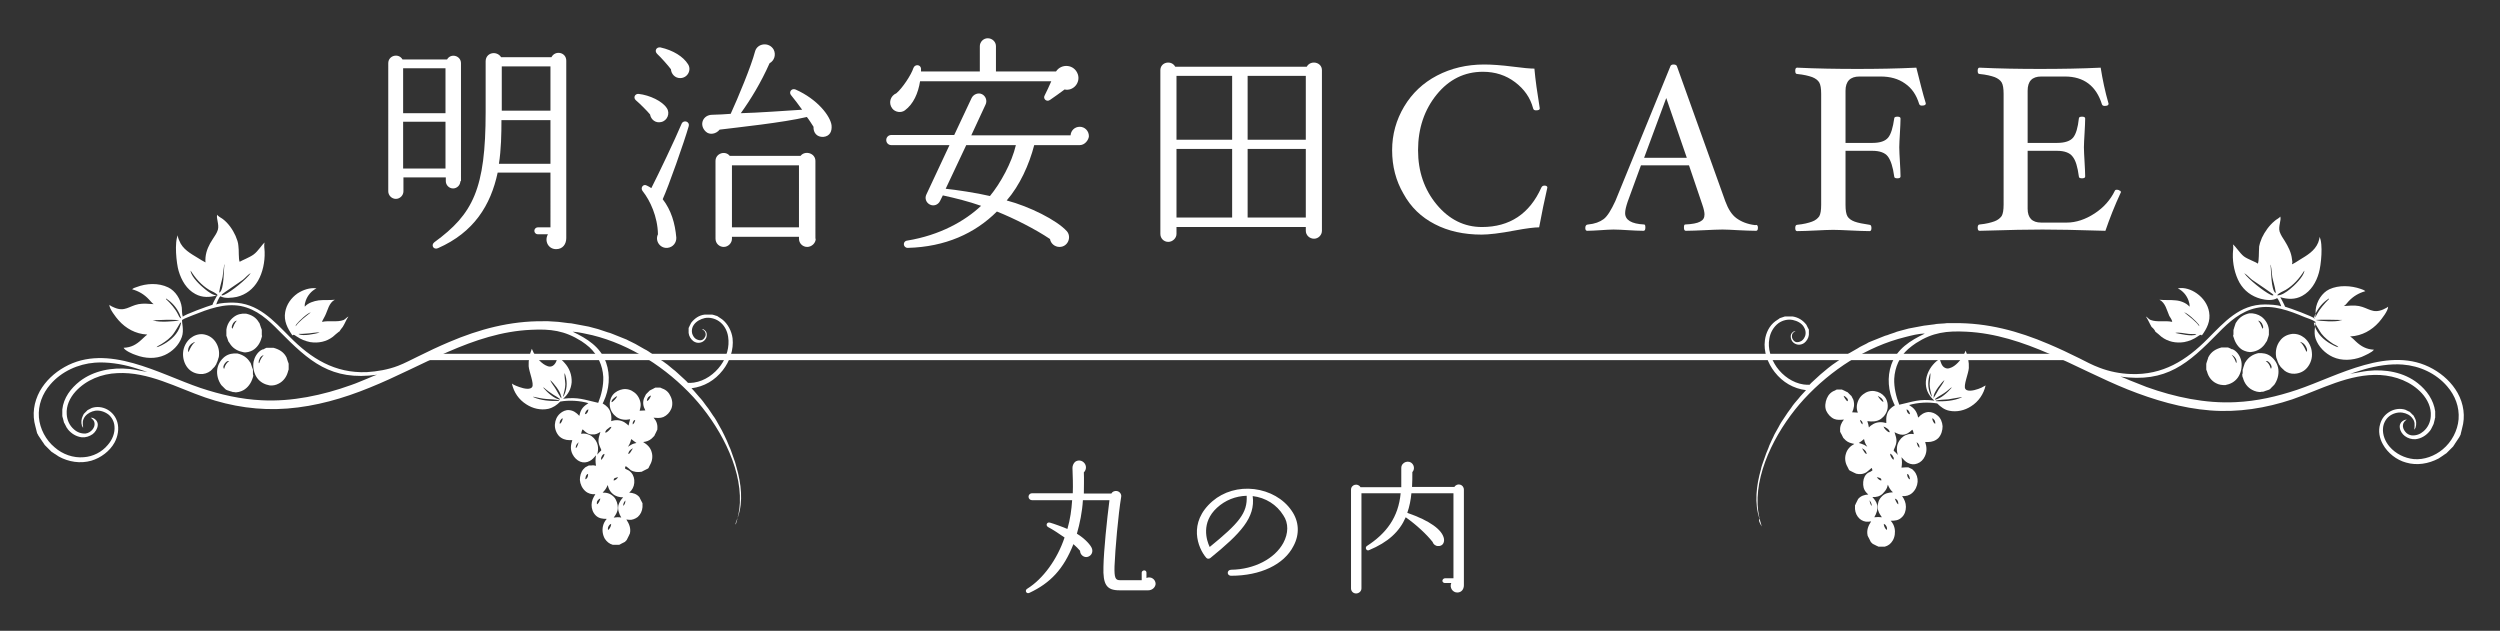 <?xml version="1.0" encoding="utf-8"?>
<!-- Generator: Adobe Illustrator 27.9.6, SVG Export Plug-In . SVG Version: 9.03 Build 54986)  -->
<svg version="1.1" id="レイヤー_1" xmlns="http://www.w3.org/2000/svg" xmlns:xlink="http://www.w3.org/1999/xlink" x="0px"
	 y="0px" viewBox="0 0 790.7 199.5" style="enable-background:new 0 0 790.7 199.5;" xml:space="preserve">
<rect x="0" y="0" width="790.7" height="199.5" fill="#333333" stroke="none"/>
<style type="text/css">
	.st0{fill:#00A08E;}
	.st1{fill:#938228;}
	.st2{fill:#FFFFFF;}
	.st3{fill:#77CCAC;}
	.st4{fill:#CEEDD2;}
	.st5{fill:#00826D;}
	.st6{fill:none;stroke:#FFFFFF;stroke-width:0.823;stroke-miterlimit:10;}
	.st7{fill:#232323;}
	.st8{fill:#CFCBA5;}
	.st9{fill:#F48020;}
	.st10{fill:#00790D;}
</style>
<g>
	<g>
		<path class="st2" d="M145.6,57.3c0,1.3-1.1,2.3-2.3,2.3c-1.3,0-2.3-1.1-2.3-2.3v-1.2h-13.4v4.4c0,1.3-1.1,2.4-2.4,2.4
			c-1.3,0-2.4-1.1-2.4-2.4V20c0-2.5,3.3-3.3,4.5-1.2h14.1c1.2-2.1,4.4-1.2,4.4,1.2V57.3z M127.5,35.8h13.4V21.6h-13.4V35.8z
			 M127.5,53.3h13.4V38.5h-13.4V53.3z M179.1,75.3c0,1.9-1.1,3.5-3.2,3.5c-2.5,0-3.8-2.6-2.6-4.7h-3.2c-0.6,0-1.1-0.5-1.1-1.1
			s0.5-1.1,1.1-1.1h4V54.6h-16.7c-2.2,10.3-7.5,18.9-18.9,23.9c-1.4,0.6-2.3-1-1.1-1.9c12.2-8.9,16.2-16.8,16.2-41.2V19.4
			c0-2.8,3.5-3.5,4.9-1.3h15.9c1.2-2.3,4.7-1.6,4.7,1.1V75.3z M174.1,51.7V38h-15.5c0,4.3-0.1,9.4-0.8,13.8H174.1z M158.7,35h15.4
			V21h-15.4V35z"/>
		<path class="st2" d="M209.1,38.6c-1.7,0.4-3.2-0.7-3.5-2.4c-0.9-1.1-3.3-3.5-4.5-4.5c-0.9-0.8-0.3-2.1,0.9-2
			c3.5,0.4,7.5,2.3,8.9,4.5C212,35.8,211.1,38.2,209.1,38.6z M209.6,63c2.7,3.5,3.9,7.6,4.3,12.1c0.1,1.6-1,3.1-2.8,3.3
			c-2.4,0.2-4-2.3-3-4.3c-0.1-5.6-2.5-10.7-4.8-13.6c-0.9-1,0.1-2.5,1.3-1.8c0.4,0.2,1,0.5,1.4,0.8c2.2-4.3,7.5-15.4,9.6-20.4
			c0.6-1.3,2.7-0.7,2.2,0.9C216.5,44.6,211.4,59.1,209.6,63z M215.1,24.7c-1.6,0-2.8-1.3-2.9-2.8c-0.8-1.1-3.3-3.9-4.3-4.8
			c-1-0.9-0.4-2.3,1-2.1c4,0.9,7.2,2.9,8.7,5.3C218.8,22.1,217.5,24.7,215.1,24.7z M260.4,43.3c-2,0.1-3.2-1.3-3.1-3.2
			c-0.6-0.9-1.3-2.1-2.1-3.1c-7.6,1.8-22,3.3-27.6,4c-1.1,1.4-3.2,1.8-4.4,0.6c-2.2-2.1-0.9-5.3,2.1-5.3c1.6,0,4.4-0.2,5.8-0.3
			c2.3-5,6.5-15.1,7.7-19.7c0.7-2.7,4.5-3.1,5.9-0.6c0.8,1.6,0.2,3.5-1.3,4.3c-2.7,6.1-6,11.5-9.1,15.8c5-0.1,14.6-0.8,19.4-1.1
			c-0.9-1.3-2.6-3.5-3.5-4.6c-0.8-0.9,0.1-2.3,1.4-1.8c7,3.1,11,8.4,11.4,11.3C263.2,41.5,262.5,43.1,260.4,43.3z M258,75.5
			c0,1.4-1.3,2.6-2.7,2.6c-1.4,0-2.6-1.1-2.6-2.6v-0.6h-21.2v0.6c0,1.4-1.2,2.6-2.6,2.6s-2.6-1.1-2.6-2.6V50.9
			c0-2.4,3.1-3.4,4.5-1.6h22.4c1.4-1.8,4.7-0.9,4.7,1.6V75.5z M231.5,71.9h21.2V52.3h-21.2V71.9z"/>
		<path class="st2" d="M341.5,45.9h-14.4c-1.6,6.2-4.6,12.8-8.7,17.5c7.2,1.9,15.8,6.2,19,9.7c1.6,1.8,0.4,5-2.3,5
			c-1.5,0-2.8-1.1-3-2.5c-4.6-3.1-11.3-6.5-16.8-8.7c-6.9,6.9-16.3,11.2-28.2,11.5c-1.5,0-1.7-2.1-0.2-2.3
			c10.4-1.7,18.3-6.2,23.4-11c-4-1.4-8-2.4-12.1-3.3l-0.9,1.8c-0.6,1.2-2,1.7-3.2,1.1c-1.2-0.6-1.7-2-1.1-3.2l7.3-15.6h-18.4
			c-0.9,0-1.6-0.7-1.6-1.6c0-0.9,0.7-1.6,1.6-1.6h19.9l5.5-11.7c0.6-1.2,2.1-1.8,3.3-1.2c1.2,0.6,1.7,2.1,1.1,3.3l-4.5,9.7h31.4
			c0.1-1.5,1.3-2.7,2.9-2.7c1.6,0,2.9,1.3,2.9,3C344.3,44.3,343.1,45.9,341.5,45.9z M336.7,28.3c-1.3,1-3.3,2.4-4.6,3.3
			c-1.1,0.8-2.3-0.4-1.7-1.4c0.6-1.1,1.6-3.4,2.1-4.5H291c-0.6,3.8-2.1,7.2-4.8,9.2c-1.2,0.9-3.1,0.6-4-0.6c-1.3-1.7-0.6-4,1.3-4.8
			c1.9-1.6,4.7-5.8,5.4-8c0.5-1.3,2.3-1.1,2.4,0.2v0.9h18.6v-8c0-1.3,1.1-2.5,2.5-2.5c1.4,0,2.6,1.1,2.6,2.5v8h19
			c1.7-2.6,5.8-2.3,6.9,0.9C341.8,26.2,339.4,28.9,336.7,28.3z M305.6,45.9l-6.5,13.8c3,0.3,9.8,1.3,14,2.3c3.3-4,6.9-10.5,8.2-16.1
			H305.6z"/>
		<path class="st2" d="M418.1,73c0,1.3-1.1,2.5-2.5,2.5S413,74.4,413,73v-1.2h-40.9V74c0,1.3-1.2,2.5-2.6,2.5s-2.5-1.1-2.5-2.5V22.2
			c0-2.6,3.5-3.3,4.7-1.1h41.6c1.2-2.2,4.8-1.5,4.8,1.1V73z M372.1,44.2h17.6V24h-17.6V44.2z M372.1,68.8h17.6V47.1h-17.6V68.8z
			 M394.6,44.2H413V24h-18.4V44.2z M394.6,68.8H413V47.1h-18.4V68.8z"/>
	</g>
	<g>
		<g>
			<g>
				<path class="st2" d="M557.2,166.5c-0.7-2.3-1.2-4.5-1.3-6.9c-0.5-11.8,6.9-24.9,14.7-33.4c8.5-9.2,19.8-16.6,32-19.6
					c2-0.5,4.2-1.1,6.2-1.1c-4.6,2.2-8.8,4.8-10.6,9.8c-1.4,4-1,8.4,0.8,12.3c0.1,0.2,0.2,0.4,0.3,0.6c-1.2,0.7-2.1,1.5-2.5,2.9
					c-0.3,0.9-0.2,1.8-0.2,2.7c-1.4-0.4-2.8-0.4-4.1,0.3c-0.5,0.3-1,0.6-1.4,1.1c-0.1-0.7-0.3-1.4-0.5-2c1.5,0.2,3,0.2,4.3-0.7
					c1.1-0.8,1.9-2,2.1-3.3c0.2-1.3-0.1-2.7-0.9-3.7c-0.8-1-1.9-1.6-3.2-1.8c-1.3-0.2-2.6,0.2-3.6,1c-1.1,0.8-1.8,2.1-2,3.5
					c-0.1,0.8,0,1.6,0.3,2.3l-1.8-0.1c0.6-1.3,0.8-2.5,0.4-3.9c0-0.1-0.1-0.2-0.1-0.2c0-0.1-0.1-0.2-0.1-0.2c0-0.1-0.1-0.2-0.1-0.2
					c0-0.1-0.1-0.1-0.1-0.2c0-0.1-0.1-0.1-0.1-0.2c0-0.1-0.1-0.1-0.1-0.2c0-0.1-0.1-0.1-0.2-0.2c-0.1-0.1-0.1-0.1-0.2-0.2
					c-0.1-0.1-0.1-0.1-0.2-0.2c-0.1-0.1-0.1-0.1-0.2-0.2c-0.1-0.1-0.1-0.1-0.2-0.2c-0.1-0.1-0.1-0.1-0.2-0.2
					c-0.1-0.1-0.1-0.1-0.2-0.1c-0.1,0-0.1-0.1-0.2-0.1c-0.1,0-0.1-0.1-0.2-0.1c-0.1,0-0.1-0.1-0.2-0.1c-0.1,0-0.1-0.1-0.2-0.1
					c-0.1,0-0.1-0.1-0.2-0.1c-0.1,0-0.1-0.1-0.2-0.1c-0.1,0-0.1,0-0.2-0.1c-0.1,0-0.2,0-0.2-0.1c-0.1,0-0.2,0-0.2,0
					c-0.1,0-0.2,0-0.2,0c-0.1,0-0.2,0-0.2,0c-0.1,0-0.2,0-0.2,0c-0.1,0-0.2,0-0.2,0c-0.1,0-0.2,0-0.2,0c-0.1,0-0.2,0-0.2,0
					c-0.1,0-0.2,0-0.2,0c-0.1,0-0.2,0-0.2,0.1c-0.1,0-0.2,0-0.2,0.1c-0.1,0-0.1,0-0.2,0.1c-1.2,0.4-2.1,1.3-2.6,2.5
					c-0.5,1.2-0.7,2.7-0.2,3.9c0.5,1.1,1.4,2.1,2.5,2.6c1,0.4,2,0.3,3.1,0.2c-0.8,1-1.3,2.1-1.2,3.4c0,0.1,0,0.2,0,0.2
					c0,0.1,0,0.2,0,0.2c0,0.1,0,0.2,0.1,0.2c0,0.1,0,0.2,0.1,0.2c0,0.1,0,0.2,0.1,0.2c0,0.1,0.1,0.2,0.1,0.2c0,0.1,0.1,0.1,0.1,0.2
					c0,0.1,0.1,0.1,0.1,0.2c0,0.1,0.1,0.1,0.1,0.2c0,0.1,0.1,0.1,0.1,0.2c0,0.1,0.1,0.1,0.1,0.2c0,0.1,0.1,0.1,0.1,0.2
					c0.1,0.1,0.1,0.1,0.2,0.2c0.1,0.1,0.1,0.1,0.2,0.2c0.1,0.1,0.1,0.1,0.2,0.2c0.1,0.1,0.1,0.1,0.2,0.2c0.8,0.7,1.7,0.9,2.7,1.1
					c-1.3,0.7-2.3,1.7-2.7,3.2c-0.4,1.3-0.2,2.8,0.5,4c0,0.1,0.1,0.1,0.1,0.2c0,0.1,0.1,0.1,0.1,0.2c0,0.1,0.1,0.1,0.1,0.2
					c0,0.1,0.1,0.1,0.1,0.2c0,0.1,0.1,0.1,0.1,0.2c0.1,0.1,0.1,0.1,0.2,0.2c0.1,0,0.1,0.1,0.2,0.1c0.1,0,0.1,0.1,0.2,0.1
					c0.1,0,0.1,0.1,0.2,0.1c0.1,0,0.1,0.1,0.2,0.1c0.1,0,0.1,0.1,0.2,0.1c0.1,0,0.1,0.1,0.2,0.1c0.1,0,0.1,0.1,0.2,0.1
					c0.1,0,0.1,0.1,0.2,0.1c0.1,0,0.1,0,0.2,0.1c0.1,0,0.1,0,0.2,0.1c1.1,0.3,2.4,0.2,3.4-0.5c0.2-0.1,1.5-1.3,1.6-1.3
					c0.1,0.3,0.2,0.5,0.2,0.8c-0.4,0.3-0.8,0.5-1.3,0.7c-1,0.6-1.5,1.7-1.6,2.9c-0.1,1.3,0.1,2.4,1,3.4c0.2,0.2,0.4,0.4,0.6,0.6
					c-1.3,0.1-2.3,0.4-3.2,1.4c0,0.1-0.1,0.1-0.1,0.2c0,0.1-0.1,0.1-0.1,0.2c0,0.1-0.1,0.1-0.1,0.2c0,0.1-0.1,0.1-0.1,0.2
					s-0.1,0.1-0.1,0.2c0,0.1-0.1,0.1-0.1,0.2c0,0.1-0.1,0.1-0.1,0.2c0,0.1-0.1,0.1-0.1,0.2c0,0.1,0,0.1-0.1,0.2c0,0.1,0,0.1-0.1,0.2
					c0,0.1,0,0.1,0,0.2c0,0.1,0,0.1,0,0.2c0,0.1,0,0.1,0,0.2c0,0.1,0,0.1,0,0.2c0,0.1,0,0.1,0,0.2c0,0.1,0,0.1,0,0.2
					c0.1,1.2,0.6,2.3,1.5,3.1c0.7,0.6,1.7,1,2.7,0.9c0.3,0,0.6-0.1,0.9-0.1c-0.9,1.4-1.5,2.8-1.1,4.5c0,0.1,0,0.1,0.1,0.2
					c0,0.1,0,0.1,0.1,0.2c0,0.1,0,0.1,0.1,0.2c0,0.1,0.1,0.1,0.1,0.2c0,0.1,0.1,0.1,0.1,0.2c0,0.1,0.1,0.1,0.1,0.2
					c0,0.1,0.1,0.1,0.1,0.2c0,0.1,0.1,0.1,0.1,0.2c0,0.1,0.1,0.1,0.1,0.2c0,0.1,0.1,0.1,0.1,0.2c0,0.1,0.1,0.1,0.2,0.2
					c0.1,0.1,0.1,0.1,0.2,0.2c0.1,0.1,0.1,0.1,0.2,0.2c0.1,0,0.1,0.1,0.2,0.1c0.1,0,0.1,0.1,0.2,0.1c0.1,0,0.1,0.1,0.2,0.1
					c0.1,0,0.1,0.1,0.2,0.1c0.1,0,0.1,0.1,0.2,0.1c0.1,0,0.1,0.1,0.2,0.1c0.1,0,0.1,0.1,0.2,0.1c0.1,0,0.1,0,0.2,0.1
					c0.1,0,0.1,0,0.2,0.1c0.1,0,0.1,0,0.2,0c0.1,0,0.1,0,0.2,0c0.1,0,0.1,0,0.2,0s0.1,0,0.2,0c0.1,0,0.1,0,0.2,0c0.1,0,0.1,0,0.2,0
					c0.1,0,0.1,0,0.2,0c0.1,0,0.1,0,0.2,0c0.1,0,0.1,0,0.2,0c0.1,0,0.1,0,0.2,0c1.1-0.3,1.9-0.9,2.5-1.9c0.7-1.1,0.9-2.7,0.6-4
					c-0.2-0.9-0.6-1.6-1.2-2.3c1.4,0,2.5-0.1,3.5-1.1c0.9-0.8,1.3-2.1,1.3-3.3c0-1.3-0.5-2.4-1.2-3.4c1.2,0.1,2.3-0.2,3.2-1
					c1-0.9,1.6-2.2,1.7-3.5c0.1-1.2-0.3-2.5-1.1-3.4c0,0-0.1-0.1-0.1-0.1s-0.1-0.1-0.1-0.1c0,0-0.1-0.1-0.1-0.1c0,0-0.1-0.1-0.1-0.1
					c0,0-0.1-0.1-0.1-0.1c0,0-0.1-0.1-0.1-0.1c0,0-0.1-0.1-0.2-0.1c-0.1,0-0.1-0.1-0.2-0.1c-0.1,0-0.1-0.1-0.2-0.1
					c-0.1,0-0.1,0-0.2-0.1c-0.1,0-0.1,0-0.2-0.1c-0.1,0-0.1,0-0.2-0.1c-0.1,0-0.1,0-0.2,0c-0.1,0-0.1,0-0.2,0c-0.1,0-0.1,0-0.2,0
					c-0.1,0-0.1,0-0.2,0c-0.5,0-1,0.1-1.4,0.1c0.2-1.2,0.2-2.1,0-3.3c0.6,0.7,1.2,1.4,2,1.8c1,0.5,2,0.6,3,0.2
					c1.1-0.4,1.9-1.2,2.4-2.3c0.7-1.5,0.6-3,0.1-4.5c0.3,0,0.6,0,0.9,0c1.2,0,2.4-0.4,3.3-1.3c0.9-1,1.3-2.4,1.3-3.7
					c-0.1-1.3-0.6-2.6-1.6-3.4c-0.8-0.7-1.8-1.1-2.9-1.1c-1.3,0.1-2.4,0.8-3.2,1.8c0-0.1,0-0.2-0.1-0.3c-0.4-1.8-1.3-2.8-2.8-3.7
					c2.7-0.8,6.1-1,8.9-0.5c1.1,1.1,2.3,2,3.8,2.3c2.4,0.5,4.9-0.1,6.9-1.4c2.4-1.5,4-3.9,4.6-6.6c-0.4,0.2-0.9,0.5-1.3,0.7
					c-1.1,0.5-3.4,1.3-4.6,0.8c-0.2-0.1-0.4-0.2-0.5-0.4c-0.7-1,1-4.9,1.1-6.6c0.1-1.9-0.3-3.7-1-5.5c-0.2,0.4-0.4,0.9-0.6,1.3
					c-0.9,1.6-2.6,3.7-4.4,4.2c-0.5,0.2-1.1,0.2-1.6-0.1c-1-0.5-1.3-1.8-1.6-2.8c-0.8,0.5-1.5,1.1-2.1,1.8c-1.5,1.7-2.4,4-2.3,6.2
					c0.1,2.1,1.1,3.8,2.7,5.2c-4.8-0.6-6.6,0.3-11.1,1.3c-1-2.5-1.7-5.5-1.6-8.2c0.2-3.7,1.7-7,4.4-9.4c0.8-0.7,1.6-1.3,2.5-1.9
					c5.3-3.4,9.7-3.9,15.9-3.6c18.5,0.9,34.4,11.6,51.1,18.3c8.3,3.3,17.1,5.9,26,6.6c8.9,0.7,17.6-0.7,26-3.5
					c9-3.1,18-8.2,27.8-7.7c4.9,0.3,9.8,2.1,13.2,5.8c1.8,2,3,4.5,2.8,7.2c-0.1,1.9-0.9,3.6-2.3,4.8c-1,0.9-2.3,1.4-3.7,1.3
					c-0.8-0.1-1.6-0.5-2.1-1.2c-0.5-0.6-0.8-1.4-0.7-2.1c0.1-0.8,0.6-1.3,1.2-1.7c-0.1,0-0.1,0-0.2,0c-0.6,0.1-1.1,0.4-1.5,0.8
					c-0.4,0.5-0.6,1.1-0.5,1.7c0.1,1.1,0.8,2.1,1.6,2.7c0.9,0.7,2.2,1.1,3.4,1c1.8-0.2,3.4-1.2,4.5-2.6c0.1-0.1,0.2-0.2,0.2-0.3
					c0.1-0.1,0.2-0.2,0.2-0.3c0.1-0.1,0.1-0.2,0.2-0.4c0.1-0.1,0.1-0.2,0.2-0.4c0.1-0.1,0.1-0.2,0.2-0.4c0.1-0.1,0.1-0.3,0.2-0.4
					c0-0.1,0.1-0.3,0.1-0.4c0-0.1,0.1-0.3,0.1-0.4c0-0.1,0.1-0.3,0.1-0.4c0-0.1,0.1-0.3,0.1-0.4c0-0.1,0-0.3,0.1-0.4
					c0-0.1,0-0.3,0-0.4c0-0.1,0-0.3,0-0.4c0-0.1,0-0.3,0-0.4c0-0.1,0-0.3,0-0.4c0-0.1,0-0.3,0-0.4c-0.5-3.6-2.7-6.7-5.5-8.9
					c-4.4-3.5-10.3-4.5-15.8-3.9c-1.9,0.2-3.7,0.7-5.6,0.9c1.5-0.4,3-1,4.5-1.4c3.8-1.1,8.2-1.8,12.1-1.5c5.4,0.4,10.6,2.8,14.1,6.9
					c2.5,2.9,3.9,6.5,3.6,10.4c-0.3,3.6-2.2,7.2-5,9.5c-2.5,2.1-5.9,3.4-9.2,3.1c-2.9-0.3-5.7-1.7-7.6-3.9c-1.4-1.6-2.3-3.8-2.1-5.9
					c0.1-1.4,0.8-2.8,1.9-3.7c1.1-0.9,2.7-1.4,4.2-1.2c1.3,0.2,2.5,0.8,3.2,1.8c0.9,1.1,0.7,2.1,0.6,3.5l0.1,0
					c0.1-0.2,0.2-0.4,0.3-0.6c0.3-1,0.3-2.1-0.3-3.1c0-0.1-0.1-0.2-0.1-0.2c0-0.1-0.1-0.1-0.1-0.2c0-0.1-0.1-0.1-0.1-0.2
					c0-0.1-0.1-0.1-0.2-0.2c-0.1-0.1-0.1-0.1-0.2-0.2c-0.1-0.1-0.1-0.1-0.2-0.2c-0.1-0.1-0.1-0.1-0.2-0.2c-0.1-0.1-0.1-0.1-0.2-0.2
					c-0.1-0.1-0.1-0.1-0.2-0.2c-0.1-0.1-0.1-0.1-0.2-0.1s-0.1-0.1-0.2-0.1c-0.1,0-0.1-0.1-0.2-0.1c-0.1,0-0.1-0.1-0.2-0.1
					c-0.1,0-0.2-0.1-0.2-0.1c-0.1,0-0.2-0.1-0.2-0.1c-0.1,0-0.2-0.1-0.2-0.1c-1.6-0.5-3.3-0.3-4.8,0.5c-1.6,0.9-2.7,2.2-3.2,4
					c-0.7,2.2-0.2,4.6,0.9,6.5c1.5,2.7,4.3,4.9,7.3,5.7c3.4,1,7.1,0.4,10.3-1.3c0.1-0.1,0.2-0.1,0.3-0.2c0.1-0.1,0.2-0.1,0.3-0.2
					c0.1-0.1,0.2-0.1,0.3-0.2c0.1-0.1,0.2-0.1,0.3-0.2c0.1-0.1,0.2-0.1,0.3-0.2c0.1-0.1,0.2-0.2,0.3-0.2c0.1-0.1,0.2-0.2,0.3-0.2
					c0.1-0.1,0.2-0.2,0.3-0.2c0.1-0.1,0.2-0.2,0.3-0.3c0.1-0.1,0.2-0.2,0.3-0.3c0.1-0.1,0.2-0.2,0.3-0.3c0.1-0.1,0.2-0.2,0.3-0.3
					c0.1-0.1,0.2-0.2,0.3-0.3c0.1-0.1,0.2-0.2,0.3-0.3c0.1-0.1,0.2-0.2,0.3-0.3c0.1-0.1,0.2-0.2,0.2-0.3c0.1-0.1,0.2-0.2,0.2-0.3
					c0.1-0.1,0.2-0.2,0.2-0.3c0.1-0.1,0.1-0.2,0.2-0.3c0.1-0.1,0.1-0.2,0.2-0.3c0.1-0.1,0.1-0.2,0.2-0.3c0.1-0.1,0.1-0.2,0.2-0.3
					c0.1-0.1,0.1-0.2,0.2-0.3c0.1-0.1,0.1-0.2,0.2-0.3c0.1-0.1,0.1-0.2,0.2-0.3c0.1-0.1,0.1-0.2,0.2-0.4c0.1-0.1,0.1-0.2,0.2-0.4
					c0.1-0.1,0.1-0.2,0.1-0.4c0-0.1,0.1-0.2,0.1-0.4c0-0.1,0.1-0.2,0.1-0.4c0-0.1,0.1-0.2,0.1-0.4c0-0.1,0.1-0.2,0.1-0.4
					c1.1-3.8,0.5-7.8-1.4-11.2c-1.8-3.2-4.6-5.8-7.8-7.6c-13.6-7.7-30,2.2-43,6.6c-6.3,2.1-12.7,3.6-19.4,3.9
					c-9.5,0.5-19.3-1.6-28.2-4.8c-1.8-0.7-3.6-1.4-5.3-2.1c-1-0.4-2-0.9-3-1.2l-0.1,0c14.7,2.1,21.6-4.1,31.1-13.8
					c3.4-3.5,7.2-6.9,12.1-7.9c5.2-1.1,10.4,0.9,15.2,2.9c1.1,0.4,2.4,0.8,3.4,1.5c0.2,0.5-0.7,3.3,0.1,5.4c0.9,2.5,3,4.6,5.4,5.7
					c2.8,1.3,6.2,1.1,9.1,0c0.9-0.4,3.5-1.5,3.9-2.3c-2.3-0.1-4-1-5.7-2.6c-0.5-0.5-1.1-1.1-1.7-1.5c0,0-0.1,0-0.1-0.1
					c0.1,0,0.2,0,0.2,0c3.5-0.2,6.6-1.9,8.9-4.5c0.8-0.9,3-3.7,2.9-4.9c-0.4,0.4-1.1,0.6-1.6,0.9c-3.3,1.4-4.6-0.5-7.6-1.1
					c-1.6-0.3-3.2-0.1-4.8,0c0.6-0.3,1-1,1.5-1.5c1.5-1.6,3.2-2.6,5.3-3.2c-0.3-0.3-1-0.6-1.4-0.7c-3.1-1.1-7-1.3-10,0.1
					c-2.3,1.1-4,3.8-4.3,6.4c-0.1,0.9,0.1,2-0.3,2.8c0,0,0,0,0,0.1c-0.5-0.7-8-3.4-9.4-3.8c0-0.2-1.3-2.7-1.5-3
					c2.3,0.7,4.7,0.8,6.9-0.4c2.8-1.5,4.5-4.4,5.3-7.3c0.7-2.3,1.4-9.2,0.2-11.4c0.1,0.4-0.3,1.4-0.4,1.8c-1.1,2.7-3.6,4.1-5.9,5.5
					c-0.8,0.5-1.5,1-2.4,1.4c0,0,0-0.1,0-0.1c0.2-0.4,0.1-1.1,0-1.5c-0.2-2.1-1.2-4-2.3-5.8c-0.6-0.9-1.2-1.8-1.6-2.9
					c-0.5-1.7,0.6-3.7,0.2-4.8c-0.3,0.5-1.3,0.9-1.8,1.4c-1.7,1.4-3.1,3.4-4,5.3c-0.1,0.3-0.2,0.5-0.3,0.8c-0.1,0.3-0.2,0.5-0.3,0.8
					c-0.1,0.3-0.1,0.5-0.2,0.8c-0.1,0.3-0.1,0.5-0.1,0.8c-0.1,1.1,0,4.2-0.4,5c-0.5-0.5-3.2-1.4-4.4-2.3c-1.3-1-2.6-3.2-3.5-3.8
					c0.3,0.8,0,2.1,0,3c-0.1,3,0.6,6.4,2.1,9.1c1.5,2.6,3.8,4.3,6.7,5.1c1.5,0.4,3.8,0.7,5.2-0.2c0,0,0,0,0,0
					c0.4,0.3,1.2,2.1,1.3,2.6c-1.1-0.5-4-0.6-5.2-0.6c-8,0-12.8,5.6-18,10.8c-6.8,6.9-14.3,11.6-24.4,11.2c-3.3-0.1-6.8-0.8-9.9-2
					c-2.2-0.8-4.4-2-6.4-3c-3.2-1.6-6.4-3.1-9.7-4.5c-9.6-4.1-19.3-6.7-29.8-6.6c-0.5,0-1.1,0-1.6,0c-0.5,0-1.1,0-1.6,0.1
					c-0.5,0-1.1,0.1-1.6,0.1c-0.5,0-1.1,0.1-1.6,0.2c-0.5,0.1-1.1,0.1-1.6,0.2c-0.5,0.1-1,0.1-1.6,0.2c-0.5,0.1-1,0.2-1.6,0.3
					c-0.5,0.1-1,0.2-1.6,0.3c-0.5,0.1-1,0.2-1.6,0.3c-0.5,0.1-1,0.3-1.5,0.4c-0.5,0.1-1,0.3-1.5,0.4c-0.5,0.1-1,0.3-1.5,0.5
					c-0.5,0.2-1,0.3-1.5,0.5c-0.5,0.2-1,0.4-1.5,0.5c-0.5,0.2-1,0.4-1.5,0.6c-0.5,0.2-1,0.4-1.5,0.6c-0.5,0.2-1,0.4-1.5,0.6
					c-0.5,0.2-1,0.4-1.4,0.7c-0.5,0.2-0.9,0.5-1.4,0.7c-0.5,0.2-0.9,0.5-1.4,0.8c-0.5,0.3-0.9,0.5-1.4,0.8c-0.5,0.3-0.9,0.5-1.4,0.8
					c-0.5,0.3-0.9,0.6-1.3,0.9c-0.4,0.3-0.9,0.6-1.3,0.9c-0.4,0.3-0.9,0.6-1.3,0.9c-0.4,0.3-0.9,0.6-1.3,0.9c-0.4,0.3-0.8,0.6-1.3,1
					c-0.4,0.3-0.8,0.7-1.2,1c-0.4,0.3-0.8,0.7-1.2,1c-0.4,0.4-0.8,0.7-1.2,1.1c-0.4,0.4-0.8,0.7-1.2,1.1c-0.4,0.4-0.8,0.7-1.1,1.1
					c-0.6,0-1.3,0-1.9-0.1c-3.4-0.5-6.5-2.7-8.5-5.5c-1.8-2.6-2.9-5.9-2.3-9c0.3-1.9,1.3-3.7,2.9-4.9c1.3-0.9,2.9-1.3,4.5-1
					c1.4,0.3,2.8,1,3.5,2.2c0.5,0.8,0.7,1.7,0.5,2.6c-0.2,0.7-0.6,1.4-1.2,1.8c-0.5,0.3-1.1,0.5-1.7,0.4c-0.5-0.1-0.9-0.5-1.1-0.9
					c-0.3-0.4-0.3-1-0.2-1.5c0.2-0.6,0.6-0.8,1.1-1.1c-0.3,0-0.5,0.1-0.7,0.2c-0.4,0.3-0.7,0.6-0.8,1.1c-0.1,0.6,0,1.3,0.4,1.9
					c0.4,0.6,1.1,1,1.8,1.1c0.7,0.1,1.4-0.1,2-0.5c0.8-0.6,1.4-1.6,1.5-2.6c0-0.1,0-0.1,0-0.2c0-0.1,0-0.1,0-0.2c0-0.1,0-0.1,0-0.2
					c0-0.1,0-0.1,0-0.2s0-0.1,0-0.2c0-0.1,0-0.1,0-0.2c0-0.1,0-0.1,0-0.2c0-0.1,0-0.1,0-0.2c0-0.1,0-0.1-0.1-0.2
					c0-0.1,0-0.1-0.1-0.2c0-0.1-0.1-0.1-0.1-0.2c0-0.1-0.1-0.1-0.1-0.2c0-0.1-0.1-0.1-0.1-0.2c0-0.1-0.1-0.1-0.1-0.2
					c0-0.1-0.1-0.1-0.1-0.2c0-0.1-0.1-0.1-0.1-0.2c-1.1-1.4-2.5-2.3-4.3-2.6c-0.1,0-0.2,0-0.4,0c-0.1,0-0.2,0-0.4,0
					c-0.1,0-0.2,0-0.4,0c-0.1,0-0.2,0-0.4,0c-0.1,0-0.2,0-0.4,0c-0.1,0-0.2,0-0.4,0c-0.1,0-0.2,0-0.4,0.1c-0.1,0-0.2,0.1-0.3,0.1
					c-0.1,0-0.2,0.1-0.3,0.1c-0.1,0-0.2,0.1-0.3,0.1c-0.1,0-0.2,0.1-0.3,0.1c-0.1,0-0.2,0.1-0.3,0.2c-0.1,0.1-0.2,0.1-0.3,0.2
					c-0.1,0.1-0.2,0.1-0.3,0.2c-0.1,0.1-0.2,0.1-0.3,0.2c-0.1,0.1-0.2,0.1-0.3,0.2c-1.9,1.4-3,3.7-3.3,6c-0.5,3.6,0.9,7.3,3.1,10.1
					c2.5,3.2,5.9,5.2,9.9,5.7c-0.4,0.4-0.8,0.9-1.2,1.3s-0.8,0.9-1.2,1.4c-0.4,0.5-0.8,0.9-1.2,1.4c-0.4,0.5-0.8,1-1.1,1.5
					c-0.4,0.5-0.7,1-1.1,1.5c-0.3,0.5-0.7,1-1,1.5c-0.3,0.5-0.7,1-1,1.5c-0.3,0.5-0.6,1-0.9,1.6c-0.3,0.5-0.6,1.1-0.9,1.6
					c-0.3,0.5-0.6,1.1-0.8,1.6c-0.3,0.5-0.5,1.1-0.8,1.7c-0.3,0.6-0.5,1.1-0.7,1.7c-0.2,0.6-0.5,1.1-0.7,1.7
					c-0.2,0.6-0.4,1.1-0.6,1.7c-0.2,0.6-0.4,1.2-0.6,1.7c-0.2,0.6-0.4,1.2-0.5,1.8c-1.4,4.9-2.1,10.6-0.4,15.5
					C556.1,164.6,556.6,165.5,557.2,166.5z M595,125.9c0.4,0.4,0.6,0.7,0.7,1.2l-0.3-0.1c-0.5-0.4-1.2-1.2-1.5-1.8
					C594.3,125.4,594.7,125.7,595,125.9z M584.4,126.9c-0.1,0-0.2-0.1-0.3-0.1c-0.3-0.3-0.9-1.2-1-1.6c0.4,0.1,0.8,0.4,1,0.7
					C584.4,126.1,584.5,126.4,584.4,126.9z M588.9,133.3c0.2,0.3,0.2,0.5,0.2,0.9c-0.1,0-0.2-0.1-0.2-0.1c-0.3-0.3-0.6-0.9-0.6-1.3
					C588.5,132.9,588.7,133,588.9,133.3z M590.1,143.5c-0.5-0.4-0.8-1.2-1.2-1.7c0.2,0.1,0.5,0.2,0.7,0.4c0.5,0.4,0.7,0.8,0.8,1.4
					L590.1,143.5z M589.6,140.7c-0.6-0.3-1.1-0.4-1.7-0.6c0.6-0.4,1.1-0.7,1.6-1.2l0.1,0.1c0.1,0.8,0.5,1.6,1,2.3L589.6,140.7z
					 M603.5,150c0.4,0.5,0.5,1,0.6,1.6c-0.1,0-0.3-0.1-0.4-0.2c-0.4-0.5-0.5-0.9-0.5-1.5L603.5,150z M611.6,132.6
					c0.4,0.4,0.5,0.8,0.5,1.4l-0.3-0.1c-0.4-0.5-0.6-1-0.7-1.6C611.3,132.4,611.5,132.4,611.6,132.6z M606.6,140.2
					c0.4,0.4,0.5,0.9,0.5,1.4l-0.2-0.1c-0.4-0.4-0.6-1.1-0.7-1.7C606.3,140,606.5,140.1,606.6,140.2z M610.9,125.4
					c-0.1-0.2-0.2-0.4-0.3-0.6c-1-2.2-0.9-4.6-0.1-6.8c0.2,0.5-0.2,2.7-0.2,3.5c0,1.2,0.4,2.6,0.7,3.8L610.9,125.4z M620.3,125.6
					l0.2,0l-0.1,0.1c-2.4,1.1-5.4,1.3-8,1.2l-0.2-0.1l0.1-0.1c1.2-0.3,2.7-0.3,3.9-0.4C617.6,126.1,618.9,125.8,620.3,125.6z
					 M617.2,122.5l0,0.2c-1.2,1.4-3.3,3.4-5.2,3.7l0-0.2c0.6-0.5,1.3-0.9,2-1.3C615.2,124.2,616.2,123.4,617.2,122.5z M611.6,125.2
					c0.2-1.3,2.4-4.2,3.4-5c-0.4,1-1.2,2-1.8,2.9c-0.6,1-1.1,2-1.7,2.9C611.6,125.7,611.6,125.5,611.6,125.2z M596.7,135.4
					c0.5,0.3,0.9,0.7,1,1.3c0,0,0,0-0.1,0c-0.1,0-0.2,0-0.4-0.1c-0.5-0.3-1.3-1.1-1.5-1.7C596.1,135,596.4,135.2,596.7,135.4z
					 M594.8,151.3c0.3,0.2,0.2,0.4,0.2,0.7c-0.7-0.2-1-0.5-1.4-1.1C594,151,594.5,151.1,594.8,151.3z M591.8,159.8
					c-0.3-0.5-0.4-1-0.5-1.5c0.1,0,0.1,0,0.1,0.1c0.4,0.4,0.6,1.1,0.6,1.6L591.8,159.8z M596.8,167.6c-0.1-0.1-0.2-0.1-0.3-0.2
					c-0.4-0.4-0.7-1.2-0.7-1.7c0.1,0,0.1,0,0.2,0.1c0.1,0,0.1,0.1,0.2,0.1c0,0,0.1,0.1,0.1,0.1c0,0,0.1,0.1,0.1,0.1
					C596.8,166.6,596.9,167.1,596.8,167.6z M595.1,157.1c-0.9,0.9-1.3,2.2-1.2,3.4c0,1.2,0.6,2.1,1.3,3.1c-0.8-0.1-1.6-0.1-2.4,0
					c0.7-1.2,1.2-2.5,0.9-3.9c-0.2-1-0.8-1.7-1.5-2.5c1.2,0.1,2.4-0.2,3.3-1.1c0.5-0.5,1-1.1,1.3-1.8l0.3-1c0.4,1,0.8,1.7,1.6,2.4
					C597.2,155.8,596.1,156,595.1,157.1z M598.9,145.4c-0.1,0-0.1-0.1-0.2-0.1c-0.4-0.4-0.9-1.2-0.9-1.8c0.1,0,0.2,0,0.2,0.1
					c0.3,0.1,0.6,0.5,0.7,0.8C599,144.7,599,145,598.9,145.4z M600.4,159.5l-0.2-0.1c-0.4-0.5-0.7-1.1-0.9-1.7
					c0.3,0.1,0.5,0.2,0.7,0.4C600.3,158.5,600.4,158.9,600.4,159.5z M603.3,129.6c0.5,0.3,0.7,0.9,0.8,1.4c-0.1,0-0.3,0-0.4-0.1
					c-0.5-0.4-0.6-0.8-0.7-1.4C603.1,129.5,603.2,129.5,603.3,129.6z M601.7,137.5c1.3,0,2.3-0.8,3.1-1.6c0.3,0.2,0.4,1.1,0.5,1.4
					c-0.6-0.1-1.1-0.1-1.6,0c-1.3,0.3-2.3,1-3,2.1c-0.9,1.4-0.9,2.9-0.5,4.5c-0.3-0.4-0.6-0.8-1-1.1c-0.3-0.2-0.3-0.3-0.2-0.6
					c1.1-2.4,1-3.1,0.2-5.5C600,137.1,600.8,137.5,601.7,137.5z M736.4,108.3c-2.3-1.5-4-3.5-4.6-6.3c0.1,0,0.2,0.1,0.3,0.1
					c0.1,0.1,1.7,2.9,2.1,3.4c1,1.3,2.4,2.4,3.8,3.3c0.5,0.3,1.2,0.5,1.6,1C738.9,109.8,737,108.7,736.4,108.3z M740.8,101.2
					l-0.4,0.1c0,0,0,0-0.1,0c-1.3,0.6-6.5,0.3-7.9-0.1C734.6,101,738.4,101.2,740.8,101.2z M732.3,99.3c1-2,2.4-3.7,4.3-4.9l0,0.2
					c-1.4,1.4-2.9,3.1-3.8,4.8c-0.3,0.5-0.4,1.1-1,1.3C732,100.3,732.1,99.7,732.3,99.3z M722.9,91.7c2.5-1.5,4.4-3.7,5.9-6.1
					c0,0.1,0,0.1,0,0.2c-0.3,1.8-3.2,4.6-4.6,5.7c-1,0.8-2.6,2-4,1.9C720.8,92.6,722,92.2,722.9,91.7z M719,93.4
					c-0.3,0.1-0.6,0-0.9-0.2c-2.1-1-7-4.9-8.3-6.8c0.9,0.5,1.7,1.5,2.5,2.1c1,0.7,6.4,4.3,6.7,4.7L719,93.4z M719.7,92.7
					C719.6,92.6,719.6,92.6,719.7,92.7c-1.5-1.2-1.3-7.1-1.6-8.9l0-0.1l0.1,0.2c0.3,1.2,0.3,2.6,0.5,3.8c0.3,1.5,0.8,2.9,1,4.4
					C719.8,92.3,719.8,92.4,719.7,92.7z"/>
				<path class="st2" d="M681.7,104.9L681.7,104.9c0.7,0.5,1.3,1.1,1.9,1.6c2.1,1.6,4.6,2.1,7.2,1.7c1.6-0.3,3-0.9,4.3-1.8
					c0.3-0.2,0.8-0.6,1.1-0.5l0.2,0.2c1.6-2.2,2.8-4.5,2.3-7.4c-0.4-2.4-1.9-4.5-3.9-5.9c-1.7-1.2-3.9-2-6-1.6
					c1.6,0.8,2.8,2.2,3.4,3.9c0.2,0.6,0.4,1.3,0.3,1.9c-1-1.2-2.9-1.9-4.4-2c-1.7-0.2-3.4,0-5.1-0.2c1.9,1,2.3,3.3,3.1,5.1
					c0.3,0.5,0.8,1.2,0.9,1.7c0,0.1,0,0.1,0,0.2c-2.2-0.5-4.7,0.2-6.8-0.6c-0.6-0.2-0.9-0.8-1.5-1.1c0.7,1,1.2,2.3,1.8,3.3
					C681,103.8,681.6,104.5,681.7,104.9z M695.3,102.5c0.2,0.2,0.3,0.4,0.3,0.7c-1.2-1.7-3.2-3.1-4.8-4.4
					C691.9,99,694.6,101.6,695.3,102.5z M692.2,105.6c0.8,0.1,1.6,0,2.4,0.1l0,0.1c-1.4,0.7-5.1-0.2-6.6-0.5
					C689.1,105,691,105.5,692.2,105.6z"/>
				<path class="st2" d="M706.3,106.2c0,0.1,0,0.2,0.1,0.3c0,0.1,0,0.2,0.1,0.3c0.4,1.5,1.4,3.1,2.8,3.9c0.8,0.4,2,0.8,2.9,0.6
					c1.6-0.2,3-1,4-2.3c0.1-0.1,0.1-0.2,0.2-0.3c0.1-0.1,0.1-0.2,0.2-0.3c0.1-0.1,0.1-0.2,0.2-0.3c0.1-0.1,0.1-0.2,0.2-0.3
					c0-0.1,0.1-0.2,0.1-0.3c0-0.1,0.1-0.2,0.1-0.3c0-0.1,0.1-0.2,0.1-0.3c0-0.1,0.1-0.2,0.1-0.3c0-0.1,0.1-0.2,0.1-0.3
					s0-0.2,0.1-0.3c0-0.1,0-0.2,0-0.3c0-0.1,0-0.2,0-0.3c0-0.1,0-0.2,0-0.3c0-0.1,0-0.2,0-0.3c0-0.1,0-0.2,0-0.3c0-0.1,0-0.2,0-0.3
					c-0.2-1.6-1-3-2.3-4c-1.1-0.8-2.5-1.2-3.9-1.1c-1.7,0.4-3.1,1.2-4.1,2.8c-0.1,0.1-0.1,0.2-0.2,0.3c0,0.1-0.1,0.2-0.1,0.3
					c0,0.1-0.1,0.2-0.1,0.3c0,0.1-0.1,0.2-0.1,0.3c0,0.1-0.1,0.2-0.1,0.3c0,0.1-0.1,0.2-0.1,0.3c0,0.1,0,0.2-0.1,0.3
					c0,0.1,0,0.2-0.1,0.3c0,0.1,0,0.2,0,0.3c0,0.1,0,0.2,0,0.3c0,0.1,0,0.2,0,0.3c0,0.1,0,0.2,0,0.3c0,0.1,0,0.2,0,0.3
					C706.3,106,706.3,106.1,706.3,106.2z M715.4,102.3c0.2,0.4,0.4,0.8,0.4,1.3l-0.2,0.4c-0.4-1-0.7-1.8-1.4-2.6
					C714.8,101.5,715.1,101.9,715.4,102.3z"/>
				<path class="st2" d="M720.6,114.8c0,0.1,0.1,0.2,0.1,0.3c0,0.1,0.1,0.2,0.2,0.3c0.1,0.1,0.1,0.2,0.2,0.3
					c0.1,0.1,0.1,0.2,0.2,0.3c0.1,0.1,0.1,0.2,0.2,0.2c0.1,0.1,0.1,0.2,0.2,0.2c0.1,0.1,0.1,0.2,0.2,0.2c0.1,0.1,0.1,0.1,0.2,0.2
					c0.1,0.1,0.2,0.1,0.2,0.2c0.1,0.1,0.2,0.1,0.2,0.2c0.9,0.7,2.1,1.1,3.3,1c1.5-0.1,2.9-0.7,3.9-1.9c1.1-1.3,1.7-3.1,1.5-4.8
					c-0.1-1.7-1-3.5-2.3-4.6c-1.1-0.9-2.4-1.4-3.9-1.3c-1.6,0.2-3,0.9-3.9,2.2c-1.1,1.4-1.5,3.3-1.2,5.1c0,0.1,0,0.2,0.1,0.3
					c0,0.1,0,0.2,0.1,0.3c0,0.1,0.1,0.2,0.1,0.3c0,0.1,0.1,0.2,0.1,0.3c0,0.1,0.1,0.2,0.1,0.3C720.5,114.6,720.5,114.7,720.6,114.8z
					 M728,108.3c0.7,0.3,1.2,1,1.5,1.7c0.2,0.5,0.3,0.9,0,1.3c-0.1-0.1-0.9-2.4-2.1-3.2C727.6,108.2,727.8,108.2,728,108.3z"/>
				<path class="st2" d="M705.8,110.4c-0.1,0-0.2-0.1-0.2-0.1c-0.1,0-0.2-0.1-0.2-0.1c-0.1,0-0.2-0.1-0.2-0.1c-0.1,0-0.2,0-0.2-0.1
					c-0.1,0-0.2,0-0.3-0.1c-0.1,0-0.2,0-0.3,0c-0.1,0-0.2,0-0.3,0c-0.1,0-0.2,0-0.3,0c-0.1,0-0.2,0-0.3,0c-0.1,0-0.2,0-0.3,0
					c-0.1,0-0.2,0-0.3,0c-0.1,0-0.2,0-0.3,0c-1.8,0.5-3.2,1.3-4.1,3c-0.1,0.1-0.1,0.2-0.1,0.3c0,0.1-0.1,0.2-0.1,0.3
					c0,0.1-0.1,0.2-0.1,0.3c0,0.1-0.1,0.2-0.1,0.3c0,0.1-0.1,0.2-0.1,0.3c0,0.1-0.1,0.2-0.1,0.3c0,0.1,0,0.2-0.1,0.3
					c0,0.1,0,0.2,0,0.3c0,0.1,0,0.2,0,0.3c0,0.1,0,0.2,0,0.3c0,0.1,0,0.2,0,0.3c0,0.1,0,0.2,0,0.3c0,0.1,0,0.2,0,0.3
					c0,0.1,0,0.2,0.1,0.3c0,0.1,0,0.2,0.1,0.3c0,0.1,0.1,0.2,0.1,0.3c0.4,1.5,1.4,2.8,2.8,3.5c0.9,0.5,1.9,0.6,2.9,0.6
					c1.6-0.3,3-1,4-2.4c1-1.4,1.4-3.4,1.1-5.1c-0.3-1.5-1.1-2.8-2.3-3.6c-0.1,0-0.1-0.1-0.2-0.1c-0.1,0-0.1-0.1-0.2-0.1
					c-0.1,0-0.2-0.1-0.2-0.1C706,110.5,705.9,110.5,705.8,110.4z M707.1,113.4c0.2,0.3,0.3,0.7,0.3,1.1l-0.1,0.3l-0.1-0.1
					c-0.3-1-0.7-1.7-1.4-2.5C706.4,112.5,706.8,112.9,707.1,113.4z"/>
				<path class="st2" d="M709.2,118.6c0,0.1,0,0.2,0,0.3c0,0.1,0,0.2,0.1,0.3c0,0.1,0,0.2,0.1,0.3c0.4,1.6,1.4,3,2.9,3.8
					c0.7,0.4,2.2,0.9,3,0.6c0,0,0,0,0.1,0c0.1,0,0.2,0,0.3,0c0.1,0,0.2,0,0.3-0.1c0.1,0,0.2,0,0.3-0.1c0.1,0,0.2-0.1,0.3-0.1
					c0.1,0,0.2-0.1,0.3-0.1c0.1,0,0.2-0.1,0.3-0.1c0.1,0,0.2-0.1,0.3-0.1c0.1,0,0.2-0.1,0.2-0.1c0.1,0,0.2-0.1,0.2-0.1
					c0.1-0.1,0.2-0.1,0.2-0.2c0.1-0.1,0.2-0.1,0.2-0.2c0.1-0.1,0.1-0.1,0.2-0.2c0.1-0.1,0.1-0.1,0.2-0.2c0.1-0.1,0.1-0.1,0.2-0.2
					c0.1-0.1,0.1-0.1,0.2-0.2c0.1-0.1,0.1-0.1,0.2-0.2c1-1.4,1.5-3.2,1.3-4.9c-0.2-1.6-1.1-3.1-2.4-4.1c-1.2-0.9-2.5-1.1-4-1
					c-1.7,0.4-3.1,1.3-4,2.8c-0.1,0.1-0.1,0.2-0.2,0.3c0,0.1-0.1,0.2-0.1,0.3c0,0.1-0.1,0.2-0.1,0.3c0,0.1-0.1,0.2-0.1,0.3
					c0,0.1-0.1,0.2-0.1,0.3c0,0.1-0.1,0.2-0.1,0.3c0,0.1,0,0.2-0.1,0.3c0,0.1,0,0.2-0.1,0.3c0,0.1,0,0.2,0,0.3c0,0.1,0,0.2,0,0.3
					c0,0.1,0,0.2,0,0.3c0,0.1,0,0.2,0,0.3C709.1,118.4,709.2,118.5,709.2,118.6z M717.1,114.2c0.5,0.2,1,0.8,1.2,1.3
					c0.2,0.4,0.2,0.7,0,1.1l-0.1,0c0-0.1,0-0.2-0.1-0.3c-0.2-0.8-0.8-1.7-1.5-2.1C716.8,114.2,717,114.2,717.1,114.2z"/>
			</g>
			<g>
				<path class="st2" d="M233.4,163.5c1.7-4.9,1-10.6-0.4-15.5c-0.2-0.6-0.3-1.2-0.5-1.8c-0.2-0.6-0.4-1.2-0.6-1.7
					c-0.2-0.6-0.4-1.1-0.6-1.7c-0.2-0.6-0.4-1.1-0.7-1.7c-0.2-0.6-0.5-1.1-0.7-1.7c-0.3-0.6-0.5-1.1-0.8-1.7
					c-0.3-0.5-0.5-1.1-0.8-1.6c-0.3-0.5-0.6-1.1-0.9-1.6c-0.3-0.5-0.6-1.1-0.9-1.6c-0.3-0.5-0.6-1-1-1.5c-0.3-0.5-0.7-1-1-1.5
					c-0.3-0.5-0.7-1-1.1-1.5c-0.4-0.5-0.7-1-1.1-1.5c-0.4-0.5-0.8-1-1.2-1.4c-0.4-0.5-0.8-0.9-1.2-1.4c-0.4-0.5-0.8-0.9-1.2-1.3
					c4-0.5,7.4-2.5,9.9-5.7c2.2-2.8,3.5-6.5,3.1-10.1c-0.3-2.3-1.5-4.6-3.3-6c-0.1-0.1-0.2-0.1-0.3-0.2c-0.1-0.1-0.2-0.1-0.3-0.2
					c-0.1-0.1-0.2-0.1-0.3-0.2c-0.1-0.1-0.2-0.1-0.3-0.2c-0.1-0.1-0.2-0.1-0.3-0.2s-0.2-0.1-0.3-0.1c-0.1,0-0.2-0.1-0.3-0.1
					c-0.1,0-0.2-0.1-0.3-0.1c-0.1,0-0.2-0.1-0.3-0.1c-0.1,0-0.2,0-0.4-0.1c-0.1,0-0.2,0-0.4,0c-0.1,0-0.2,0-0.4,0
					c-0.1,0-0.2,0-0.4,0c-0.1,0-0.2,0-0.4,0c-0.1,0-0.2,0-0.4,0c-0.1,0-0.2,0-0.4,0c-1.8,0.2-3.2,1.2-4.3,2.6c0,0.1-0.1,0.1-0.1,0.2
					c0,0.1-0.1,0.1-0.1,0.2c0,0.1-0.1,0.1-0.1,0.2c0,0.1-0.1,0.1-0.1,0.2c0,0.1-0.1,0.1-0.1,0.2c0,0.1-0.1,0.1-0.1,0.2
					c0,0.1,0,0.1-0.1,0.2c0,0.1,0,0.1-0.1,0.2c0,0.1,0,0.1,0,0.2c0,0.1,0,0.1,0,0.2c0,0.1,0,0.1,0,0.2c0,0.1,0,0.1,0,0.2
					s0,0.1,0,0.2c0,0.1,0,0.1,0,0.2c0,0.1,0,0.1,0,0.2c0,0.1,0,0.1,0,0.2c0.1,1,0.7,2,1.5,2.6c0.6,0.4,1.2,0.6,2,0.5
					c0.7-0.1,1.4-0.5,1.8-1.1c0.4-0.5,0.5-1.2,0.4-1.9c-0.1-0.5-0.4-0.8-0.8-1.1c-0.2-0.2-0.4-0.2-0.7-0.2c0.5,0.3,0.9,0.5,1.1,1.1
					c0.2,0.5,0.1,1.1-0.2,1.5c-0.2,0.4-0.6,0.8-1.1,0.9c-0.5,0.1-1.2-0.1-1.7-0.4c-0.6-0.4-1-1.1-1.2-1.8c-0.2-0.9,0-1.9,0.5-2.6
					c0.8-1.2,2.2-1.9,3.5-2.2c1.5-0.3,3.2,0.1,4.5,1c1.6,1.1,2.6,2.9,2.9,4.9c0.5,3.2-0.5,6.5-2.3,9c-2,2.8-5.1,5-8.5,5.5
					c-0.6,0.1-1.3,0.1-1.9,0.1c-0.4-0.4-0.7-0.8-1.1-1.1c-0.4-0.4-0.8-0.7-1.2-1.1c-0.4-0.4-0.8-0.7-1.2-1.1c-0.4-0.4-0.8-0.7-1.2-1
					c-0.4-0.3-0.8-0.7-1.2-1c-0.4-0.3-0.8-0.7-1.3-1c-0.4-0.3-0.8-0.6-1.3-0.9c-0.4-0.3-0.9-0.6-1.3-0.9c-0.4-0.3-0.9-0.6-1.3-0.9
					c-0.4-0.3-0.9-0.6-1.3-0.9c-0.5-0.3-0.9-0.6-1.4-0.8c-0.5-0.3-0.9-0.5-1.4-0.8c-0.5-0.3-0.9-0.5-1.4-0.8
					c-0.5-0.2-0.9-0.5-1.4-0.7c-0.5-0.2-1-0.5-1.4-0.7c-0.5-0.2-1-0.4-1.5-0.6c-0.5-0.2-1-0.4-1.5-0.6c-0.5-0.2-1-0.4-1.5-0.6
					c-0.5-0.2-1-0.4-1.5-0.5c-0.5-0.2-1-0.3-1.5-0.5c-0.5-0.2-1-0.3-1.5-0.5c-0.5-0.1-1-0.3-1.5-0.4c-0.5-0.1-1-0.3-1.5-0.4
					c-0.5-0.1-1-0.2-1.6-0.3c-0.5-0.1-1-0.2-1.6-0.3c-0.5-0.1-1-0.2-1.6-0.3c-0.5-0.1-1-0.2-1.6-0.2c-0.5-0.1-1.1-0.1-1.6-0.2
					c-0.5-0.1-1.1-0.1-1.6-0.2c-0.5,0-1.1-0.1-1.6-0.1c-0.5,0-1.1-0.1-1.6-0.1c-0.5,0-1.1,0-1.6,0c-10.4-0.1-20.2,2.5-29.8,6.6
					c-3.3,1.4-6.5,2.9-9.7,4.5c-2.1,1-4.3,2.2-6.4,3c-3.1,1.2-6.6,1.8-9.9,2c-10.1,0.4-17.6-4.3-24.4-11.2c-5.2-5.2-10-10.7-18-10.8
					c-1.2,0-4.2,0.1-5.2,0.6c0.1-0.5,0.9-2.3,1.3-2.6c0,0,0,0,0,0c1.4,0.8,3.7,0.5,5.2,0.2c2.9-0.7,5.2-2.5,6.7-5.1
					c1.5-2.6,2.2-6,2.1-9.1c0-0.9-0.3-2.1,0-3c-0.8,0.6-2.1,2.8-3.5,3.8c-1.2,0.9-3.8,1.9-4.4,2.3c-0.4-0.7-0.2-3.9-0.4-5
					c0-0.3-0.1-0.5-0.1-0.8c-0.1-0.3-0.1-0.5-0.2-0.8c-0.1-0.3-0.2-0.5-0.3-0.8c-0.1-0.3-0.2-0.5-0.3-0.8c-0.9-2-2.3-4-4-5.3
					c-0.5-0.4-1.5-0.8-1.8-1.4c-0.4,1.1,0.7,3.1,0.2,4.8c-0.3,1-1,2-1.6,2.9c-1.2,1.8-2.1,3.7-2.3,5.8c0,0.5-0.1,1.1,0,1.5
					c0,0,0,0.1,0,0.1c-0.8-0.4-1.6-0.9-2.4-1.4c-2.3-1.4-4.9-2.8-5.9-5.5c-0.2-0.4-0.6-1.4-0.4-1.8c-1.2,2.2-0.5,9.1,0.2,11.4
					c0.9,3,2.5,5.8,5.3,7.3c2.2,1.2,4.6,1.1,6.9,0.4c-0.2,0.3-1.5,2.7-1.5,3c-1.4,0.4-8.9,3.1-9.4,3.8c0,0,0,0,0-0.1
					c-0.3-0.8-0.2-2-0.3-2.8c-0.3-2.6-2-5.3-4.3-6.4c-3.1-1.5-6.9-1.3-10-0.1c-0.4,0.1-1.2,0.4-1.4,0.7c2.1,0.6,3.8,1.6,5.3,3.2
					c0.5,0.5,0.9,1.1,1.5,1.5c-1.6-0.1-3.2-0.3-4.8,0c-3,0.6-4.3,2.5-7.6,1.1c-0.5-0.2-1.2-0.5-1.6-0.9c-0.1,1.2,2.1,4,2.9,4.9
					c2.3,2.6,5.4,4.3,8.9,4.5c0.1,0,0.2,0,0.2,0c0,0-0.1,0-0.1,0.1c-0.6,0.4-1.1,1-1.7,1.5c-1.7,1.6-3.3,2.5-5.7,2.6
					c0.4,0.9,2.9,2,3.9,2.3c2.9,1.1,6.2,1.3,9.1,0c2.4-1.1,4.5-3.1,5.4-5.7c0.8-2.1-0.1-4.9,0.1-5.4c0.9-0.6,2.3-1,3.4-1.5
					c4.8-1.9,9.9-3.9,15.2-2.9c5,1,8.7,4.4,12.1,7.9c9.5,9.6,16.4,15.9,31.1,13.8l-0.1,0c-1,0.3-2,0.8-3,1.2
					c-1.8,0.7-3.5,1.5-5.3,2.1c-8.9,3.2-18.7,5.3-28.2,4.8c-6.6-0.3-13.1-1.8-19.4-3.9c-13-4.4-29.4-14.3-43-6.6
					c-3.2,1.8-6,4.4-7.8,7.6c-1.9,3.5-2.5,7.4-1.4,11.2c0,0.1,0.1,0.2,0.1,0.4c0,0.1,0.1,0.2,0.1,0.4c0,0.1,0.1,0.2,0.1,0.4
					c0,0.1,0.1,0.2,0.1,0.4c0,0.1,0.1,0.2,0.1,0.4c0,0.1,0.1,0.2,0.2,0.4c0.1,0.1,0.1,0.2,0.2,0.4c0.1,0.1,0.1,0.2,0.2,0.3
					c0.1,0.1,0.1,0.2,0.2,0.3c0.1,0.1,0.1,0.2,0.2,0.3c0.1,0.1,0.1,0.2,0.2,0.3c0.1,0.1,0.1,0.2,0.2,0.3c0.1,0.1,0.1,0.2,0.2,0.3
					c0.1,0.1,0.1,0.2,0.2,0.3c0.1,0.1,0.2,0.2,0.2,0.3c0.1,0.1,0.2,0.2,0.2,0.3c0.1,0.1,0.2,0.2,0.2,0.3c0.1,0.1,0.2,0.2,0.3,0.3
					c0.1,0.1,0.2,0.2,0.3,0.3c0.1,0.1,0.2,0.2,0.3,0.3c0.1,0.1,0.2,0.2,0.3,0.3c0.1,0.1,0.2,0.2,0.3,0.3c0.1,0.1,0.2,0.2,0.3,0.3
					c0.1,0.1,0.2,0.2,0.3,0.3c0.1,0.1,0.2,0.2,0.3,0.2c0.1,0.1,0.2,0.2,0.3,0.2c0.1,0.1,0.2,0.2,0.3,0.2c0.1,0.1,0.2,0.2,0.3,0.2
					c0.1,0.1,0.2,0.1,0.3,0.2c0.1,0.1,0.2,0.1,0.3,0.2c0.1,0.1,0.2,0.1,0.3,0.2c0.1,0.1,0.2,0.1,0.3,0.2c3.1,1.7,6.8,2.3,10.3,1.3
					c3-0.9,5.8-3,7.3-5.7c1.1-2,1.5-4.4,0.9-6.5c-0.5-1.7-1.6-3.1-3.2-4c-1.5-0.8-3.2-1-4.8-0.5c-0.1,0-0.2,0.1-0.2,0.1
					c-0.1,0-0.2,0.1-0.2,0.1c-0.1,0-0.2,0.1-0.2,0.1c-0.1,0-0.2,0.1-0.2,0.1c-0.1,0-0.1,0.1-0.2,0.1c-0.1,0-0.1,0.1-0.2,0.1
					s-0.1,0.1-0.2,0.1c-0.1,0.1-0.1,0.1-0.2,0.2c-0.1,0.1-0.1,0.1-0.2,0.2c-0.1,0.1-0.1,0.1-0.2,0.2c-0.1,0.1-0.1,0.1-0.2,0.2
					c-0.1,0.1-0.1,0.1-0.2,0.2c-0.1,0.1-0.1,0.1-0.2,0.2c0,0.1-0.1,0.1-0.1,0.2c0,0.1-0.1,0.1-0.1,0.2c0,0.1-0.1,0.1-0.1,0.2
					c-0.5,1-0.6,2.1-0.3,3.1c0.1,0.2,0.2,0.4,0.3,0.6l0.1,0c-0.2-1.3-0.3-2.3,0.6-3.5c0.8-1,2-1.6,3.2-1.8c1.5-0.2,3,0.3,4.2,1.2
					c1.1,0.9,1.8,2.3,1.9,3.7c0.2,2.2-0.7,4.3-2.1,5.9c-1.9,2.3-4.7,3.7-7.6,3.9c-3.3,0.3-6.7-0.9-9.2-3.1c-2.8-2.3-4.7-5.9-5-9.5
					c-0.3-3.9,1.1-7.5,3.6-10.4c3.5-4.1,8.8-6.5,14.1-6.9c3.9-0.3,8.4,0.4,12.1,1.5c1.5,0.4,3,1,4.5,1.4c-1.9-0.2-3.7-0.7-5.6-0.9
					c-5.5-0.6-11.4,0.5-15.8,3.9c-2.8,2.2-5.1,5.2-5.5,8.9c0,0.1,0,0.3,0,0.4c0,0.1,0,0.3,0,0.4c0,0.1,0,0.3,0,0.4
					c0,0.1,0,0.3,0,0.4c0,0.1,0,0.3,0,0.4c0,0.1,0,0.3,0.1,0.4c0,0.1,0,0.3,0.1,0.4c0,0.1,0.1,0.3,0.1,0.4c0,0.1,0.1,0.3,0.1,0.4
					c0,0.1,0.1,0.3,0.1,0.4c0,0.1,0.1,0.3,0.2,0.4c0.1,0.1,0.1,0.3,0.2,0.4c0.1,0.1,0.1,0.2,0.2,0.4c0.1,0.1,0.1,0.2,0.2,0.4
					c0.1,0.1,0.1,0.2,0.2,0.3c0.1,0.1,0.2,0.2,0.2,0.3c1.1,1.4,2.7,2.4,4.5,2.6c1.2,0.1,2.4-0.3,3.4-1c0.8-0.6,1.5-1.7,1.6-2.7
					c0.1-0.6-0.1-1.2-0.5-1.7c-0.4-0.4-0.9-0.8-1.5-0.8c-0.1,0-0.1,0-0.2,0c0.6,0.5,1.1,0.9,1.2,1.7c0.1,0.8-0.2,1.5-0.7,2.1
					c-0.5,0.6-1.3,1.1-2.1,1.2c-1.4,0.1-2.7-0.4-3.7-1.3c-1.4-1.2-2.2-2.9-2.3-4.8c-0.2-2.7,1-5.2,2.8-7.2c3.4-3.7,8.3-5.6,13.2-5.8
					c9.8-0.5,18.8,4.6,27.8,7.7c8.4,2.9,17.1,4.2,26,3.5c9-0.7,17.7-3.2,26-6.6c16.7-6.7,32.6-17.5,51.1-18.3
					c6.1-0.3,10.5,0.2,15.9,3.6c0.9,0.6,1.7,1.2,2.5,1.9c2.7,2.5,4.2,5.8,4.4,9.4c0.1,2.7-0.6,5.7-1.6,8.2c-4.5-1-6.3-1.9-11.1-1.3
					c1.6-1.4,2.5-3,2.7-5.2c0.1-2.3-0.7-4.5-2.3-6.2c-0.6-0.7-1.3-1.3-2.1-1.8c-0.3,1-0.6,2.2-1.6,2.8c-0.5,0.3-1.1,0.3-1.6,0.1
					c-1.8-0.6-3.5-2.6-4.4-4.2c-0.2-0.4-0.4-0.9-0.6-1.3c-0.7,1.8-1.1,3.6-1,5.5c0.1,1.7,1.8,5.6,1.1,6.6c-0.1,0.2-0.3,0.3-0.5,0.4
					c-1.2,0.5-3.4-0.3-4.6-0.8c-0.5-0.2-0.9-0.4-1.3-0.7c0.6,2.8,2.2,5.1,4.6,6.6c2,1.3,4.5,1.9,6.9,1.4c1.6-0.4,2.7-1.2,3.8-2.3
					c2.8-0.5,6.2-0.3,8.9,0.5c-1.6,1-2.4,1.9-2.8,3.7c0,0.1,0,0.2-0.1,0.3c-0.9-1-1.9-1.7-3.2-1.8c-1.1-0.1-2.1,0.4-2.9,1.1
					c-1,0.9-1.5,2.1-1.6,3.4c-0.1,1.3,0.4,2.7,1.3,3.7c0.9,0.9,2.1,1.3,3.3,1.3c0.3,0,0.6,0,0.9,0c-0.5,1.5-0.7,3,0.1,4.5
					c0.5,1,1.4,1.9,2.4,2.3c1,0.4,2.1,0.3,3-0.2c0.8-0.4,1.4-1.1,2-1.8c-0.2,1.2-0.2,2.1,0,3.3c-0.5-0.1-1-0.2-1.4-0.1
					c-0.1,0-0.1,0-0.2,0c-0.1,0-0.1,0-0.2,0c-0.1,0-0.1,0-0.2,0c-0.1,0-0.1,0-0.2,0c-0.1,0-0.1,0-0.2,0.1c-0.1,0-0.1,0-0.2,0.1
					c-0.1,0-0.1,0-0.2,0.1c-0.1,0-0.1,0-0.2,0.1c-0.1,0-0.1,0.1-0.2,0.1c-0.1,0-0.1,0.1-0.2,0.1c0,0-0.1,0.1-0.1,0.1
					c0,0-0.1,0.1-0.1,0.1c0,0-0.1,0.1-0.1,0.1c0,0-0.1,0.1-0.1,0.1c0,0-0.1,0.1-0.1,0.1s-0.1,0.1-0.1,0.1c-0.8,0.9-1.1,2.2-1.1,3.4
					c0.1,1.3,0.7,2.6,1.7,3.5c0.9,0.8,2,1.1,3.2,1c-0.7,1.1-1.2,2.1-1.2,3.4c0,1.2,0.4,2.4,1.3,3.3c1,1,2.2,1.1,3.5,1.1
					c-0.6,0.7-1,1.4-1.2,2.3c-0.3,1.3-0.1,2.8,0.6,4c0.6,0.9,1.4,1.6,2.5,1.9c0.1,0,0.1,0,0.2,0c0.1,0,0.1,0,0.2,0
					c0.1,0,0.1,0,0.2,0c0.1,0,0.1,0,0.2,0c0.1,0,0.1,0,0.2,0c0.1,0,0.1,0,0.2,0c0.1,0,0.1,0,0.2,0s0.1,0,0.2,0c0.1,0,0.1,0,0.2,0
					c0.1,0,0.1,0,0.2,0c0.1,0,0.1,0,0.2-0.1c0.1,0,0.1,0,0.2-0.1c0.1,0,0.1,0,0.2-0.1c0.1,0,0.1-0.1,0.2-0.1c0.1,0,0.1-0.1,0.2-0.1
					c0.1,0,0.1-0.1,0.2-0.1c0.1,0,0.1-0.1,0.2-0.1c0.1,0,0.1-0.1,0.2-0.1c0.1,0,0.1-0.1,0.2-0.1c0.1,0,0.1-0.1,0.2-0.2
					c0.1-0.1,0.1-0.1,0.2-0.2c0.1-0.1,0.1-0.1,0.2-0.2c0-0.1,0.1-0.1,0.1-0.2c0-0.1,0.1-0.1,0.1-0.2c0-0.1,0.1-0.1,0.1-0.2
					c0-0.1,0.1-0.1,0.1-0.2c0-0.1,0.1-0.1,0.1-0.2c0-0.1,0.1-0.1,0.1-0.2c0-0.1,0.1-0.1,0.1-0.2c0-0.1,0.1-0.1,0.1-0.2
					c0-0.1,0-0.1,0.1-0.2c0-0.1,0-0.1,0.1-0.2c0.4-1.7-0.2-3.1-1.1-4.5c0.3,0,0.6,0.1,0.9,0.1c0.9,0.1,1.9-0.3,2.7-0.9
					c0.9-0.8,1.4-1.9,1.5-3.1c0-0.1,0-0.1,0-0.2c0-0.1,0-0.1,0-0.2c0-0.1,0-0.1,0-0.2c0-0.1,0-0.1,0-0.2c0-0.1,0-0.1,0-0.2
					c0-0.1,0-0.1,0-0.2c0-0.1,0-0.1-0.1-0.2c0-0.1,0-0.1-0.1-0.2c0-0.1,0-0.1-0.1-0.2c0-0.1-0.1-0.1-0.1-0.2c0-0.1-0.1-0.1-0.1-0.2
					c0-0.1-0.1-0.1-0.1-0.2s-0.1-0.1-0.1-0.2c0-0.1-0.1-0.1-0.1-0.2c0-0.1-0.1-0.1-0.1-0.2c0-0.1-0.1-0.1-0.1-0.2
					c-0.9-1-1.9-1.3-3.2-1.4c0.2-0.2,0.4-0.4,0.6-0.6c0.8-1,1.1-2.1,1-3.4c-0.1-1.1-0.6-2.2-1.6-2.9c-0.4-0.3-0.9-0.4-1.3-0.7
					c-0.1-0.3,0.1-0.5,0.2-0.8c0.1,0,1.4,1.1,1.6,1.3c1,0.6,2.2,0.7,3.4,0.5c0.1,0,0.1,0,0.2-0.1c0.1,0,0.1,0,0.2-0.1
					c0.1,0,0.1-0.1,0.2-0.1c0.1,0,0.1-0.1,0.2-0.1c0.1,0,0.1-0.1,0.2-0.1c0.1,0,0.1-0.1,0.2-0.1c0.1,0,0.1-0.1,0.2-0.1
					c0.1,0,0.1-0.1,0.2-0.1c0.1,0,0.1-0.1,0.2-0.1c0.1,0,0.1-0.1,0.2-0.1c0.1,0,0.1-0.1,0.2-0.2c0.1-0.1,0.1-0.1,0.1-0.2
					c0-0.1,0.1-0.1,0.1-0.2c0-0.1,0.1-0.1,0.1-0.2c0-0.1,0.1-0.1,0.1-0.2c0-0.1,0.1-0.1,0.1-0.2c0.7-1.2,0.9-2.7,0.5-4
					c-0.4-1.5-1.4-2.4-2.7-3.2c1-0.1,1.9-0.4,2.7-1.1c0.1-0.1,0.1-0.1,0.2-0.2c0.1-0.1,0.1-0.1,0.2-0.2c0.1-0.1,0.1-0.1,0.2-0.2
					c0.1-0.1,0.1-0.1,0.2-0.2c0.1-0.1,0.1-0.1,0.1-0.2c0-0.1,0.1-0.1,0.1-0.2c0-0.1,0.1-0.1,0.1-0.2c0-0.1,0.1-0.1,0.1-0.2
					c0-0.1,0.1-0.1,0.1-0.2c0-0.1,0.1-0.1,0.1-0.2c0-0.1,0.1-0.1,0.1-0.2c0-0.1,0.1-0.2,0.1-0.2c0-0.1,0-0.2,0.1-0.2
					c0-0.1,0-0.2,0.1-0.2c0-0.1,0-0.2,0-0.2c0-0.1,0-0.2,0-0.2c0.1-1.3-0.3-2.4-1.2-3.4c1.1,0.1,2.1,0.2,3.1-0.2
					c1.1-0.5,2-1.4,2.5-2.6c0.5-1.2,0.4-2.7-0.2-3.9c-0.5-1.2-1.4-2.1-2.6-2.5c-0.1,0-0.1-0.1-0.2-0.1c-0.1,0-0.1,0-0.2-0.1
					c-0.1,0-0.2,0-0.2-0.1c-0.1,0-0.2,0-0.2,0c-0.1,0-0.2,0-0.2,0c-0.1,0-0.2,0-0.2,0c-0.1,0-0.2,0-0.2,0c-0.1,0-0.2,0-0.2,0
					c-0.1,0-0.2,0-0.2,0c-0.1,0-0.2,0-0.2,0c-0.1,0-0.2,0-0.2,0c-0.1,0-0.2,0-0.2,0.1c-0.1,0-0.2,0-0.2,0.1c-0.1,0-0.1,0-0.2,0.1
					c-0.1,0-0.1,0.1-0.2,0.1c-0.1,0-0.1,0.1-0.2,0.1c-0.1,0-0.2,0.1-0.2,0.1c-0.1,0-0.1,0.1-0.2,0.1c-0.1,0-0.1,0.1-0.2,0.1
					c-0.1,0-0.1,0.1-0.2,0.1c-0.1,0.1-0.1,0.1-0.2,0.2c-0.1,0.1-0.1,0.1-0.2,0.2c-0.1,0.1-0.1,0.1-0.2,0.2c-0.1,0.1-0.1,0.1-0.2,0.2
					c-0.1,0.1-0.1,0.1-0.2,0.2c-0.1,0.1-0.1,0.1-0.2,0.2c0,0.1-0.1,0.1-0.1,0.2c0,0.1-0.1,0.1-0.1,0.2c0,0.1-0.1,0.1-0.1,0.2
					c0,0.1-0.1,0.2-0.1,0.2c0,0.1-0.1,0.2-0.1,0.2c0,0.1-0.1,0.2-0.1,0.2c-0.5,1.4-0.3,2.6,0.4,3.9l-1.8,0.1
					c0.2-0.8,0.4-1.5,0.3-2.3c-0.2-1.4-0.9-2.7-2-3.5c-1-0.8-2.3-1.2-3.6-1c-1.2,0.2-2.4,0.8-3.2,1.8c-0.8,1.1-1.1,2.4-0.9,3.7
					c0.2,1.3,1,2.5,2.1,3.3c1.3,0.9,2.8,1,4.3,0.7c-0.2,0.7-0.4,1.3-0.5,2c-0.4-0.4-0.9-0.8-1.4-1.1c-1.3-0.7-2.7-0.8-4.1-0.3
					c0.1-0.9,0.1-1.8-0.2-2.7c-0.4-1.4-1.3-2.2-2.5-2.9c0.1-0.2,0.2-0.4,0.3-0.6c1.8-3.8,2.2-8.3,0.8-12.3c-1.8-5-6-7.6-10.6-9.8
					c2,0.1,4.2,0.7,6.2,1.1c12.2,3,23.5,10.4,32,19.6c7.8,8.5,15.2,21.6,14.7,33.4c-0.1,2.4-0.6,4.6-1.3,6.9
					C232.5,165.5,233,164.6,233.4,163.5z M195.2,125.3c-0.2,0.6-1,1.4-1.5,1.8l-0.3,0.1c0-0.5,0.3-0.9,0.7-1.2
					C194.4,125.7,194.8,125.4,195.2,125.3z M204.9,125.8c0.2-0.3,0.6-0.6,1-0.7c-0.1,0.4-0.6,1.4-1,1.6c-0.1,0.1-0.2,0.1-0.3,0.1
					C204.6,126.4,204.7,126.1,204.9,125.8z M200.9,132.8c0,0.4-0.3,1-0.6,1.3c-0.1,0.1-0.1,0.1-0.2,0.1c0-0.4,0-0.6,0.2-0.9
					C200.4,133,200.6,132.9,200.9,132.8z M198.7,143.6c0.1-0.6,0.3-1,0.8-1.4c0.2-0.2,0.5-0.3,0.7-0.4c-0.4,0.5-0.7,1.3-1.2,1.7
					L198.7,143.6z M198.6,141.3c0.5-0.7,0.8-1.4,1-2.3l0.1-0.1c0.5,0.4,1,0.8,1.6,1.2c-0.6,0.1-1.2,0.3-1.7,0.6L198.6,141.3z
					 M186,149.9c0,0.6-0.1,1.1-0.5,1.5c-0.1,0.1-0.3,0.1-0.4,0.2c0.1-0.6,0.1-1.1,0.6-1.6L186,149.9z M178,132.3
					c-0.1,0.6-0.3,1.1-0.7,1.6l-0.3,0.1c0-0.5,0.1-1,0.5-1.4C177.6,132.4,177.8,132.4,178,132.3z M183,139.9
					c-0.2,0.5-0.3,1.2-0.7,1.7l-0.2,0.1c0-0.5,0.1-1,0.5-1.4C182.7,140.1,182.9,140,183,139.9z M178.1,125.3
					c0.3-1.2,0.7-2.6,0.7-3.8c0-0.7-0.4-3-0.2-3.5c0.8,2.2,0.9,4.6-0.1,6.8c-0.1,0.2-0.2,0.4-0.3,0.6L178.1,125.3z M172.9,126.2
					c1.3,0.1,2.7,0.1,3.9,0.4l0.1,0.1l-0.2,0.1c-2.6,0.1-5.6-0.1-8-1.2l-0.1-0.1l0.2,0C170.2,125.8,171.5,126.1,172.9,126.2z
					 M175.1,124.9c0.7,0.4,1.4,0.8,2,1.3l0,0.2c-1.9-0.3-4-2.3-5.2-3.7l0-0.2C172.9,123.4,174,124.2,175.1,124.9z M177.5,126
					c-0.6-0.9-1.1-1.9-1.7-2.9c-0.5-0.9-1.4-1.9-1.8-2.9c1.1,0.9,3.3,3.7,3.4,5C177.6,125.5,177.6,125.7,177.5,126z M193.4,135
					c-0.2,0.6-1,1.4-1.5,1.7c-0.1,0.1-0.2,0.1-0.4,0.1c0,0,0,0-0.1,0c0.1-0.6,0.5-1,1-1.3C192.7,135.2,193,135,193.4,135z
					 M195.5,150.9c-0.4,0.6-0.7,0.9-1.4,1.1c0-0.3,0-0.5,0.2-0.7C194.6,151.1,195.2,151,195.5,150.9z M197.1,160
					c0-0.6,0.2-1.2,0.6-1.6c0,0,0.1-0.1,0.1-0.1c0,0.5-0.1,1.1-0.5,1.5L197.1,160z M192.7,166.1c0,0,0.1-0.1,0.1-0.1
					c0,0,0.1-0.1,0.1-0.1c0,0,0.1-0.1,0.2-0.1c0.1,0,0.1-0.1,0.2-0.1c0,0.5-0.3,1.3-0.7,1.7c-0.1,0.1-0.2,0.2-0.3,0.2
					C192.2,167.1,192.3,166.6,192.7,166.1z M190.6,155.8c0.8-0.8,1.2-1.4,1.6-2.4l0.3,1c0.3,0.7,0.7,1.3,1.3,1.8
					c0.9,0.8,2.1,1.1,3.3,1.1c-0.7,0.7-1.2,1.5-1.5,2.5c-0.3,1.4,0.2,2.7,0.9,3.9c-0.8-0.2-1.6-0.1-2.4,0c0.7-0.9,1.3-1.9,1.3-3.1
					c0-1.2-0.4-2.5-1.2-3.4C193,156,191.9,155.8,190.6,155.8z M190.3,144.4c0.1-0.3,0.4-0.7,0.7-0.8c0.1,0,0.2,0,0.2-0.1
					c0,0.6-0.5,1.4-0.9,1.8c0,0.1-0.1,0.1-0.2,0.1C190.1,145,190.1,144.7,190.3,144.4z M189.2,158.1c0.2-0.2,0.4-0.4,0.7-0.4
					c-0.2,0.6-0.4,1.2-0.9,1.7l-0.2,0.1C188.7,158.9,188.8,158.5,189.2,158.1z M186.1,129.5c-0.1,0.6-0.2,1-0.7,1.4
					c-0.1,0-0.3,0.1-0.4,0.1c0.1-0.5,0.3-1.1,0.8-1.4C185.9,129.5,186,129.5,186.1,129.5z M189.9,136.6c-0.8,2.5-0.9,3.2,0.2,5.5
					c0.1,0.3,0.1,0.4-0.2,0.6c-0.4,0.4-0.7,0.7-1,1.1c0.4-1.6,0.4-3.1-0.5-4.5c-0.7-1.1-1.7-1.8-3-2.1c-0.6-0.1-1.1-0.1-1.6,0
					c0.1-0.3,0.2-1.2,0.5-1.4c0.9,0.9,1.8,1.7,3.1,1.6C188.4,137.5,189.1,137.1,189.9,136.6z M49.5,109.8c0.4-0.4,1.1-0.7,1.6-1
					c1.4-0.9,2.8-1.9,3.8-3.3c0.4-0.5,2-3.2,2.1-3.4c0,0,0.2-0.1,0.3-0.1c-0.6,2.8-2.2,4.7-4.6,6.3
					C52.1,108.7,50.2,109.8,49.5,109.8z M56.7,101.3c-1.4,0.4-6.6,0.7-7.9,0.1c0,0,0,0-0.1,0l-0.4-0.1
					C50.7,101.2,54.5,101,56.7,101.3z M57.3,100.7c-0.6-0.2-0.7-0.8-1-1.3c-0.9-1.8-2.4-3.5-3.8-4.8l0-0.2c1.9,1.2,3.3,2.8,4.3,4.9
					C57,99.7,57.1,100.3,57.3,100.7z M68.9,93.4c-1.4,0.2-3-1.1-4-1.9c-1.4-1.1-4.3-3.8-4.6-5.7c0-0.1,0-0.1,0-0.2
					c1.5,2.4,3.4,4.6,5.9,6.1C67.1,92.2,68.3,92.6,68.9,93.4z M70.1,93.2c0.3-0.4,5.8-4,6.7-4.7c0.8-0.6,1.6-1.7,2.5-2.1
					c-1.3,1.9-6.1,5.8-8.3,6.8c-0.3,0.1-0.6,0.3-0.9,0.2L70.1,93.2z M69.4,92c0.2-1.5,0.7-2.9,1-4.4c0.2-1.3,0.3-2.6,0.5-3.8
					l0.1-0.2l0,0.1c-0.3,1.8-0.1,7.7-1.5,8.8c0,0-0.1,0-0.1,0.1C69.4,92.4,69.3,92.3,69.4,92z"/>
				<path class="st2" d="M108.4,103.4c0.7-1.1,1.1-2.3,1.8-3.3c-0.6,0.3-0.9,0.8-1.5,1.1c-2.1,0.8-4.6,0.1-6.8,0.6
					c0-0.1,0-0.1,0-0.2c0.2-0.5,0.7-1.2,0.9-1.7c0.9-1.8,1.2-4.1,3.1-5.1c-1.7,0.2-3.4,0-5.1,0.2c-1.5,0.2-3.4,0.8-4.4,2
					c-0.1-0.7,0.1-1.3,0.3-1.9c0.6-1.7,1.8-3.1,3.4-3.9c-2.1-0.3-4.3,0.5-6,1.6c-2,1.4-3.5,3.5-3.9,5.9c-0.5,2.8,0.7,5.1,2.3,7.4
					l0.2-0.2c0.3-0.1,0.8,0.3,1.1,0.5c1.3,0.9,2.8,1.5,4.3,1.8c2.6,0.4,5.1-0.1,7.2-1.7c0.6-0.5,1.2-1.1,1.9-1.6l0.1,0
					C107.5,104.5,108.1,103.8,108.4,103.4z M98.3,98.8c-1.6,1.3-3.6,2.7-4.8,4.4c0-0.3,0.1-0.4,0.3-0.7
					C94.5,101.6,97.2,99,98.3,98.8z M101.1,105.2c-1.5,0.4-5.2,1.2-6.6,0.5l0-0.1c0.8,0,1.6,0,2.4-0.1
					C98.1,105.5,100,105,101.1,105.2z"/>
				<path class="st2" d="M82.8,105.9c0-0.1,0-0.2,0-0.3c0-0.1,0-0.2,0-0.3c0-0.1,0-0.2,0-0.3c0-0.1,0-0.2,0-0.3c0-0.1,0-0.2,0-0.3
					s0-0.2-0.1-0.3c0-0.1,0-0.2-0.1-0.3c0-0.1-0.1-0.2-0.1-0.3c0-0.1-0.1-0.2-0.1-0.3c0-0.1-0.1-0.2-0.1-0.3c0-0.1-0.1-0.2-0.1-0.3
					c0-0.1-0.1-0.2-0.1-0.3c0-0.1-0.1-0.2-0.2-0.3c-0.9-1.6-2.3-2.4-4.1-2.8c-1.4-0.1-2.8,0.2-3.9,1.1c-1.3,1-2.1,2.4-2.3,4
					c0,0.1,0,0.2,0,0.3c0,0.1,0,0.2,0,0.3c0,0.1,0,0.2,0,0.3c0,0.1,0,0.2,0,0.3c0,0.1,0,0.2,0,0.3c0,0.1,0,0.2,0,0.3
					c0,0.1,0,0.2,0.1,0.3c0,0.1,0,0.2,0.1,0.3c0,0.1,0.1,0.2,0.1,0.3c0,0.1,0.1,0.2,0.1,0.3c0,0.1,0.1,0.2,0.1,0.3
					c0,0.1,0.1,0.2,0.1,0.3c0,0.1,0.1,0.2,0.2,0.3c0.1,0.1,0.1,0.2,0.2,0.3c0.1,0.1,0.1,0.2,0.2,0.3c0.1,0.1,0.1,0.2,0.2,0.3
					c1,1.3,2.4,2,4,2.3c0.9,0.2,2.2-0.2,2.9-0.6c1.4-0.8,2.4-2.3,2.8-3.9c0-0.1,0.1-0.2,0.1-0.3c0-0.1,0-0.2,0.1-0.3
					C82.8,106.1,82.8,106,82.8,105.9z M74.9,101.4c-0.7,0.8-1,1.6-1.4,2.6l-0.2-0.4c0-0.5,0.2-0.9,0.4-1.3
					C74,101.9,74.3,101.5,74.9,101.4z"/>
				<path class="st2" d="M68.7,114.5c0-0.1,0.1-0.2,0.1-0.3c0-0.1,0.1-0.2,0.1-0.3c0-0.1,0.1-0.2,0.1-0.3c0-0.1,0-0.2,0.1-0.3
					c0-0.1,0-0.2,0.1-0.3c0.3-1.8-0.1-3.6-1.2-5.1c-1-1.3-2.3-2-3.9-2.2c-1.4-0.1-2.8,0.4-3.9,1.3c-1.3,1.1-2.2,2.8-2.3,4.6
					c-0.1,1.7,0.4,3.5,1.5,4.8c1,1.2,2.4,1.8,3.9,1.9c1.2,0.1,2.4-0.3,3.3-1c0.1-0.1,0.2-0.1,0.2-0.2c0.1-0.1,0.2-0.1,0.2-0.2
					c0.1-0.1,0.2-0.1,0.2-0.2c0.1-0.1,0.1-0.2,0.2-0.2c0.1-0.1,0.1-0.2,0.2-0.2c0.1-0.1,0.1-0.2,0.2-0.2c0.1-0.1,0.1-0.2,0.2-0.3
					c0.1-0.1,0.1-0.2,0.2-0.3c0.1-0.1,0.1-0.2,0.2-0.3c0-0.1,0.1-0.2,0.1-0.3C68.6,114.7,68.6,114.6,68.7,114.5z M61.7,108.2
					c-1.2,0.8-2,3.1-2.1,3.2c-0.2-0.5-0.1-0.9,0-1.3c0.2-0.7,0.8-1.4,1.5-1.7C61.3,108.2,61.6,108.2,61.7,108.2z"/>
				<path class="st2" d="M83.1,110.5c-0.1,0-0.2,0.1-0.2,0.1c-0.1,0-0.1,0.1-0.2,0.1c-0.1,0-0.1,0.1-0.2,0.1c-1.2,0.8-2,2.2-2.3,3.6
					c-0.3,1.7,0.1,3.7,1.1,5.1c1,1.4,2.4,2.1,4,2.4c1,0.1,2-0.1,2.9-0.6c1.4-0.7,2.4-2.1,2.8-3.5c0-0.1,0.1-0.2,0.1-0.3
					c0-0.1,0-0.2,0.1-0.3c0-0.1,0-0.2,0.1-0.3c0-0.1,0-0.2,0-0.3c0-0.1,0-0.2,0-0.3c0-0.1,0-0.2,0-0.3c0-0.1,0-0.2,0-0.3
					c0-0.1,0-0.2,0-0.3c0-0.1,0-0.2,0-0.3c0-0.1,0-0.2-0.1-0.3c0-0.1,0-0.2-0.1-0.3c0-0.1-0.1-0.2-0.1-0.3c0-0.1-0.1-0.2-0.1-0.3
					c0-0.1-0.1-0.2-0.1-0.3c0-0.1-0.1-0.2-0.1-0.3c0-0.1-0.1-0.2-0.1-0.3c-0.9-1.7-2.3-2.5-4.1-3c-0.1,0-0.2,0-0.3,0
					c-0.1,0-0.2,0-0.3,0c-0.1,0-0.2,0-0.3,0c-0.1,0-0.2,0-0.3,0c-0.1,0-0.2,0-0.3,0c-0.1,0-0.2,0-0.3,0c-0.1,0-0.2,0-0.3,0
					c-0.1,0-0.2,0-0.3,0.1c-0.1,0-0.2,0-0.2,0.1c-0.1,0-0.2,0-0.2,0.1c-0.1,0-0.2,0.1-0.2,0.1c-0.1,0-0.2,0.1-0.2,0.1
					C83.2,110.5,83.2,110.5,83.1,110.5z M83.4,112.3c-0.7,0.8-1.1,1.5-1.4,2.5l-0.1,0.1l-0.1-0.3c0-0.4,0.1-0.7,0.3-1.1
					C82.3,112.9,82.8,112.5,83.4,112.3z"/>
				<path class="st2" d="M80,118.2c0-0.1,0-0.2,0-0.3c0-0.1,0-0.2,0-0.3c0-0.1,0-0.2,0-0.3c0-0.1,0-0.2,0-0.3c0-0.1,0-0.2-0.1-0.3
					c0-0.1,0-0.2-0.1-0.3c0-0.1-0.1-0.2-0.1-0.3c0-0.1-0.1-0.2-0.1-0.3c0-0.1-0.1-0.2-0.1-0.3c0-0.1-0.1-0.2-0.1-0.3
					c0-0.1-0.1-0.2-0.1-0.3c0-0.1-0.1-0.2-0.2-0.3c-0.9-1.5-2.3-2.4-4-2.8c-1.4-0.1-2.8,0.1-4,1c-1.3,1-2.2,2.5-2.4,4.1
					c-0.2,1.7,0.3,3.5,1.3,4.9c0.1,0.1,0.1,0.1,0.2,0.2c0.1,0.1,0.1,0.1,0.2,0.2c0.1,0.1,0.1,0.1,0.2,0.2c0.1,0.1,0.1,0.1,0.2,0.2
					c0.1,0.1,0.1,0.1,0.2,0.2c0.1,0.1,0.1,0.1,0.2,0.2c0.1,0.1,0.2,0.1,0.2,0.2c0.1,0.1,0.2,0.1,0.2,0.1c0.1,0,0.2,0.1,0.2,0.1
					c0.1,0,0.2,0.1,0.3,0.1c0.1,0,0.2,0.1,0.3,0.1c0.1,0,0.2,0.1,0.3,0.1c0.1,0,0.2,0.1,0.3,0.1c0.1,0,0.2,0,0.3,0.1
					c0.1,0,0.2,0,0.3,0.1c0.1,0,0.2,0,0.3,0c0,0,0,0,0.1,0c0.8,0.3,2.3-0.2,3-0.6c1.4-0.8,2.4-2.2,2.9-3.8c0-0.1,0.1-0.2,0.1-0.3
					c0-0.1,0-0.2,0.1-0.3c0-0.1,0-0.2,0-0.3C80,118.5,80,118.4,80,118.2z M72.5,114.2c-0.7,0.4-1.3,1.3-1.5,2.1c0,0.1,0,0.2-0.1,0.3
					l-0.1,0c-0.2-0.4-0.2-0.7,0-1.1c0.2-0.5,0.7-1.1,1.2-1.3C72.2,114.2,72.3,114.2,72.5,114.2z"/>
			</g>
		</g>
		<rect x="135.3" y="111.9" class="st2" width="518.4" height="2"/>
	</g>
	<g>
		<path class="st2" d="M489.4,59.3c-0.9,4-1.8,8.2-2.6,12.6c-1.4,0-4,0.3-7.7,1c-4.7,0.9-8.3,1.3-10.5,1.3c-5.6,0-10.6-1.1-14.8-3.3
			c-4.3-2.2-7.6-5.4-9.9-9.6c-2.4-4.1-3.6-8.7-3.6-13.8c0-5,1.3-9.6,3.8-13.8c2.5-4.2,6-7.5,10.4-9.8c4.4-2.3,9.4-3.5,14.9-3.5
			c2.3,0,5.4,0.2,9.3,0.7c3,0.4,5.3,0.6,6.6,0.6c0.3,3.5,0.9,7.7,1.7,12.6c0,0.4-0.4,0.6-1.2,0.6c-0.5,0-0.8-0.2-0.9-0.6
			c-0.9-3.4-2.8-6.1-5.7-8.3c-2.9-2.2-6.3-3.3-10.2-3.3c-5.8,0-10.7,2.4-14.6,7.2c-3.9,4.8-5.9,10.7-5.9,17.6c0,6.8,2,12.5,5.9,17.2
			c3.9,4.7,8.7,7.1,14.3,7.1c8.8,0,15.1-4.2,18.8-12.5c0.2-0.4,0.5-0.6,1-0.6C489,58.7,489.4,58.9,489.4,59.3z"/>
		<path class="st2" d="M556,72c0,0.7-0.2,1-0.6,1c-1.7,0-3.6-0.1-5.8-0.2c-1.9-0.1-3.4-0.2-4.8-0.2c-1.5,0-3.4,0.1-5.6,0.2
			c-2.3,0.1-4.4,0.2-6,0.2c-0.4,0-0.6-0.3-0.6-1c0-0.7,0.1-1,0.4-1c2.2-0.1,3.8-0.4,4.7-0.9c1-0.5,1.4-1.2,1.4-2.3
			c0-0.6-0.2-1.7-0.7-3.1l-4.2-12.4h-15.2l-4.2,11.5c-0.5,1.5-0.8,2.7-0.8,3.6c0,2.2,2,3.4,6,3.6c0.3,0,0.4,0.3,0.4,1
			c0,0.7-0.2,1-0.6,1c-1.5,0-3.1-0.1-4.9-0.2c-1.7-0.1-3.2-0.2-4.6-0.2c-1.1,0-2.4,0.1-4,0.2c-1.7,0.1-3.1,0.2-4.3,0.2
			c-0.4,0-0.6-0.3-0.6-0.9c0-0.7,0.3-1.1,0.9-1.1c2.1-0.2,3.7-0.8,4.9-1.7c1.2-0.9,2.4-2.9,3.7-5.7l17.4-42.6c0.1-0.4,0.5-0.6,1-0.6
			c0.6,0,1,0.2,1.1,0.6l15.3,42.7c0.9,2.4,2,4.2,3.5,5.3c1.5,1.1,3.4,1.9,5.9,2.2C555.7,71,556,71.3,556,72z M533.5,49.9L527,31
			l-7,18.9H533.5z"/>
		<path class="st2" d="M609.1,32.7c0,0.5-0.4,0.7-1.3,0.7c-0.4,0-0.7-0.2-0.8-0.5c-0.9-2.9-2.3-5-4.5-6.5c-2.1-1.5-4.7-2.2-7.7-2.2
			h-6.7c-2.9,0-4.4,1.5-4.4,4.5v16.5h8.5c2.5,0,4.1-0.6,5-1.7c0.9-1.1,1.5-3.2,1.9-6c0-0.4,0.3-0.6,1-0.6c0.7,0,1,0.2,1,0.6
			c0,1.2-0.1,2.8-0.2,4.7c-0.1,1.8-0.2,3.3-0.2,4.4c0,1.2,0.1,2.6,0.2,4.5c0.1,1.9,0.2,3.5,0.2,4.7c0,0.4-0.3,0.6-1,0.6
			c-0.7,0-1-0.2-1-0.6c-0.4-3-1.1-5.1-2-6.3c-0.9-1.2-2.6-1.8-4.9-1.8h-8.5v17.1c0,1.7,0.2,2.9,0.6,3.6c0.4,0.7,1.2,1.3,2.3,1.7
			c1.1,0.4,2.7,0.7,4.7,1c0.4,0,0.6,0.4,0.6,1c0,0.7-0.2,1-0.6,1c-1.7,0-3.6-0.1-5.9-0.2c-2.2-0.1-4.1-0.2-5.6-0.2
			c-1.5,0-3.4,0.1-5.5,0.2c-2.3,0.1-4.2,0.2-5.9,0.2c-0.4,0-0.6-0.3-0.6-1c0-0.6,0.2-1,0.6-1c2.1-0.2,3.6-0.6,4.7-1
			c1.1-0.4,1.8-1,2.3-1.7c0.4-0.7,0.6-1.9,0.6-3.6V29.7c0-1.7-0.2-2.9-0.6-3.6c-0.4-0.7-1.2-1.3-2.2-1.7c-1.1-0.4-2.7-0.8-4.8-1
			c-0.4,0-0.6-0.3-0.6-1c0-0.7,0.2-1,0.6-1c6.2,0.3,12.6,0.4,19.1,0.4c6.2,0,12.4-0.1,18.6-0.4C607.2,25.7,608.1,29.5,609.1,32.7z"
			/>
		<path class="st2" d="M670.8,60.8c-2,4.3-3.6,8.4-4.9,12.2c-9.3-0.3-16-0.4-19.9-0.4c-3.9,0-10.5,0.1-19.9,0.4
			c-0.4,0-0.6-0.3-0.6-1c0-0.6,0.2-1,0.6-1c2.1-0.2,3.6-0.6,4.7-1c1.1-0.4,1.8-1,2.3-1.7c0.4-0.7,0.6-1.9,0.6-3.6V29.7
			c0-1.7-0.2-2.9-0.6-3.6c-0.4-0.7-1.2-1.3-2.2-1.7c-1.1-0.4-2.7-0.8-4.8-1c-0.4,0-0.6-0.3-0.6-1c0-0.7,0.2-1,0.6-1
			c6.2,0.3,12.6,0.4,19.1,0.4c6.6,0,13-0.1,19.2-0.4c0.6,3.8,1.4,7.6,2.5,11.4c0,0.5-0.4,0.7-1.3,0.7c-0.4,0-0.7-0.2-0.8-0.5
			c-1.8-5.8-5.7-8.8-11.7-8.8h-7.5c-2.9,0-4.3,1.5-4.3,4.5v16.5h9.3c2.5,0,4.2-0.6,5.1-1.7c0.9-1.1,1.5-3.2,1.8-6
			c0-0.4,0.3-0.6,1-0.6c0.7,0,1,0.2,1,0.6c0,1.2-0.1,2.8-0.2,4.7c-0.1,1.8-0.2,3.3-0.2,4.4c0,1.2,0.1,2.6,0.2,4.5
			c0.1,1.9,0.2,3.5,0.2,4.7c0,0.4-0.3,0.6-1,0.6c-0.7,0-1-0.2-1-0.6c-0.4-3-1-5.1-2-6.3c-0.9-1.2-2.6-1.8-4.9-1.8h-9.3v18.3
			c0,2.9,1.4,4.4,4.3,4.4h8.1c2.9,0,5.9-1,8.8-2.9c2.9-1.9,5-4.3,6.4-7.2c0.1-0.2,0.3-0.3,0.6-0.3c0.3,0,0.7,0.1,0.9,0.3
			C670.6,60.3,670.8,60.5,670.8,60.8z"/>
	</g>
	<g>
		<g>
			<path class="st2" d="M363.2,186.7H354c-4,0-5.2-1.8-5-7.5c0.1-5.1,1.1-14.8,1.9-21h-8.4c-0.2,3.6-1,7.5-1.9,10.6
				c2.5,1.5,4.5,3.7,4.8,4.8c0.3,1.1-0.2,2.1-1.3,2.5c-1.2,0.4-2.5-0.6-2.5-1.9c-0.5-0.6-1.3-1.4-2.1-2.1
				c-3.1,7.9-7.3,12.3-13.9,15.4c-1,0.5-1.6-0.8-0.7-1.3c5-3.1,9.5-9.3,11.8-16.2c-1.7-1.2-3.7-2.5-5.2-3.3
				c-0.9-0.5-0.4-1.7,0.6-1.4c1.1,0.3,4.4,1.5,5.5,2c0.9-3.1,1.3-6.1,1.5-9.1h-12.7c-0.6,0-1.1-0.5-1.1-1.1c0-0.6,0.5-1.1,1.1-1.1
				h12.9c0.1-2.7,0-5.3-0.1-8c0-0.7,0.3-1.4,0.8-1.9c0.9-0.7,2.2-0.6,3,0.4c0.7,0.9,0.6,2.1-0.2,2.9c0.1,2.3,0,4.5,0,6.7h8.7
				c0.3-0.6,1-0.9,1.7-0.8c0.9,0.1,1.6,1,1.4,1.9c-0.9,5.4-1.9,16.6-2.1,21.9c-0.1,3.7,0.3,4.4,1.7,4.4h6.9v-2.4
				c0-0.4,0.4-0.7,0.8-0.7c0.4,0,0.7,0.3,0.7,0.7v1.7c1.4-0.6,2.9,0.4,2.9,1.9C365.4,185.8,364.4,186.7,363.2,186.7z"/>
			<path class="st2" d="M389.4,182.1c-1.5,0-1.4-1.9,0-1.9c7.3-0.1,13.8-3.5,16.5-8.5c1.6-3,1.7-6.2,0-8.7c-2.1-3.4-5.6-5.6-9.7-6.1
				c0.9,6.8-3.8,11.8-13.4,19.6c-0.4,0.3-1,0.3-1.3-0.1c-2.6-3-5.9-11.1,2-17.9c3.5-3,8.3-4.4,13.2-3.8c4.8,0.6,9.2,3,11.8,6.8
				c2.4,3.4,2.6,7.5,0.6,11.2C406.1,178.6,398.6,182.1,389.4,182.1z M384.9,160.6c-5.1,4.7-3.3,10.3-2.3,12.4
				c9.2-7.5,12-10.7,11.7-16.2C390.8,156.9,387.5,158.2,384.9,160.6z"/>
			<path class="st2" d="M463,185.1c0,1.2-0.7,2.3-2.1,2.3c-1.5,0-2.5-1.6-1.9-3h-2c-0.4,0-0.8-0.3-0.8-0.7s0.4-0.8,0.8-0.8h2.7V156
				h-13.3c-0.2,2.1-0.6,4.2-1.3,6.2c7.2,2.5,11.1,5.4,11.6,8.2c0.2,1.3-0.5,2.4-1.9,2.3c-0.8,0-1.5-0.6-1.7-1.3
				c-1.9-2.4-5.1-5.4-8.5-7.8c-2,4.6-5.6,7.9-11.6,10.4c-0.8,0.4-1.4-0.8-0.7-1.3c6.2-4,10-9.1,10.7-16.7h-12.4v30.1
				c0,0.9-0.8,1.6-1.7,1.6c-0.9,0-1.6-0.7-1.6-1.6v-31.2c0-1.7,2.2-2.2,3-0.8h12.9l0-6.1c0-1.9,2.5-2.7,3.6-1.2
				c0.6,0.8,0.5,1.9-0.1,2.5c0,1.6,0,3.1-0.1,4.7H460c0.9-1.4,3-0.8,3,0.9V185.1z"/>
		</g>
	</g>
</g>
</svg>
